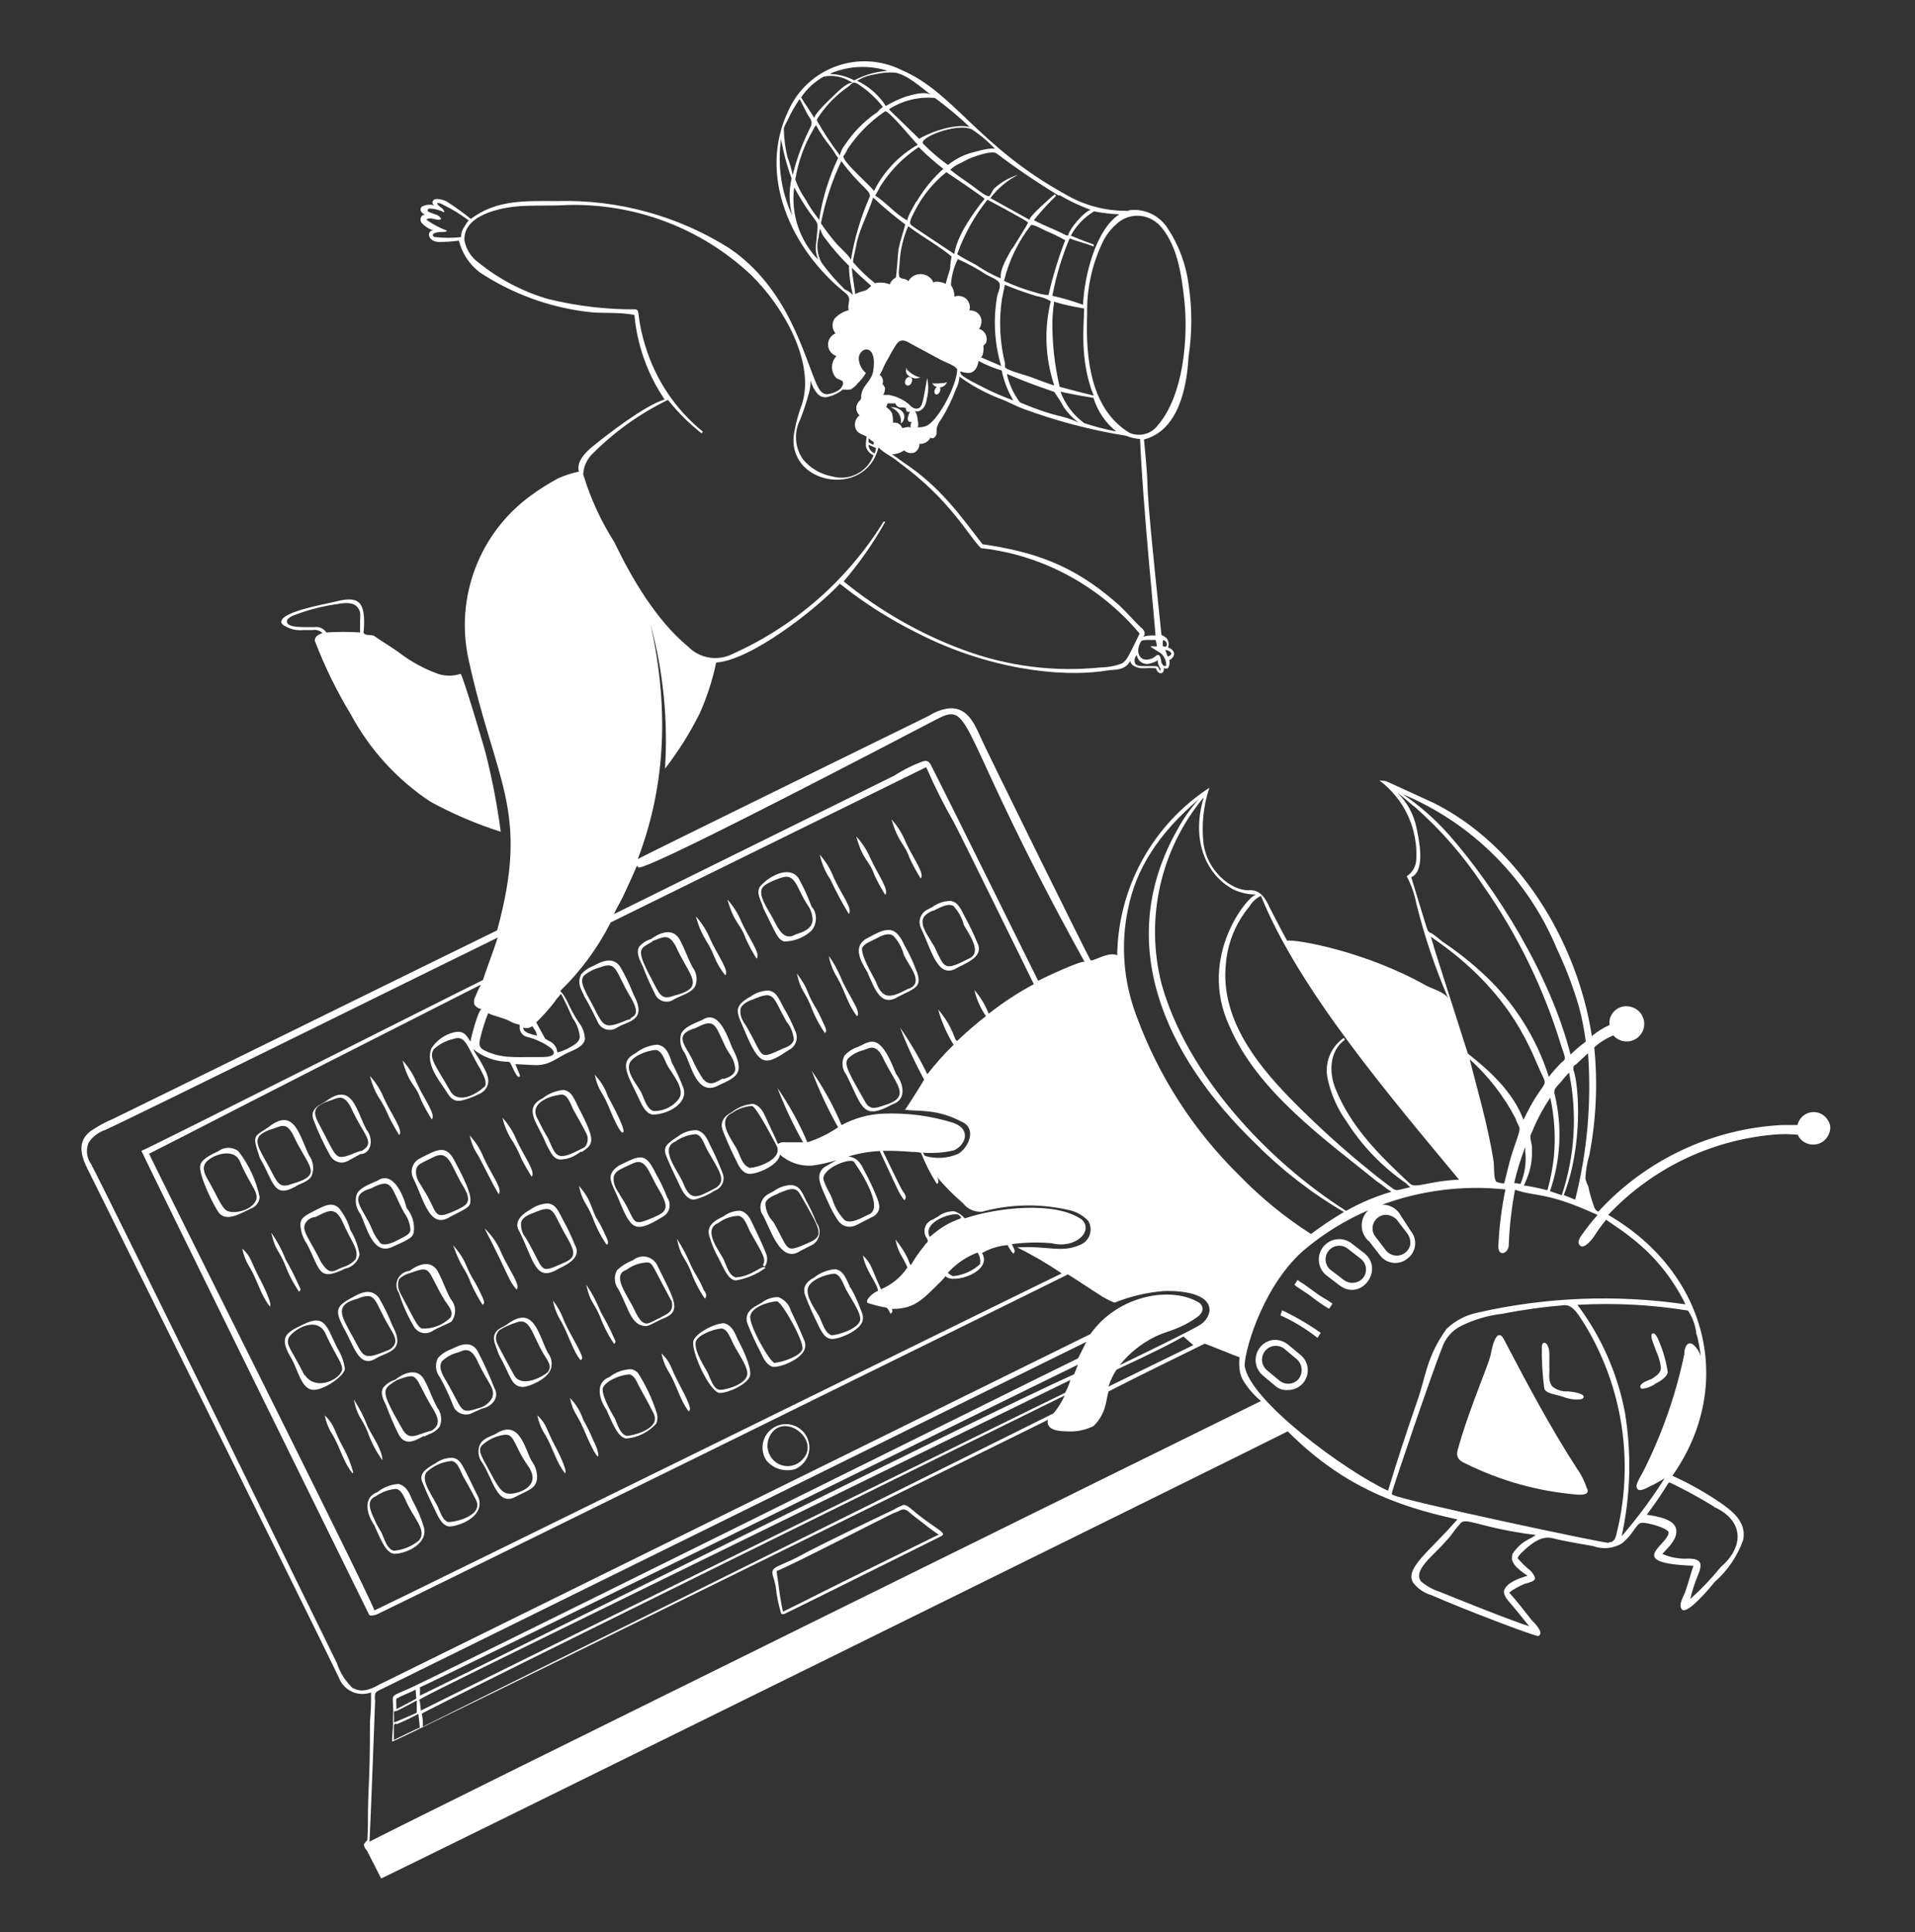 <svg width="112" height="113" viewBox="0 0 112 113" fill="none" xmlns="http://www.w3.org/2000/svg">
    <rect x="0" y="0" width="112" height="113" fill="#333333" stroke="none"/>
    <path d="M37.417 64.355C37.579 64.696 37.781 65.126 38.178 65.183C39.05 65.183 40.319 64.511 39.95 63.572C39.754 63.074 39.53 62.586 39.279 62.113C39.139 61.621 38.938 61.157 38.44 61.095C37.98 61.126 37.541 61.297 37.182 61.587C36.137 62.113 36.718 62.856 37.417 64.355ZM36.808 62.219C36.942 61.8 37.781 61.436 38.362 61.403C38.737 61.453 38.86 62.007 39.055 62.348C39.346 62.84 40.073 63.695 39.715 64.243C39.545 64.476 39.32 64.665 39.061 64.792C38.803 64.92 38.516 64.983 38.228 64.976C37.864 64.869 37.73 64.416 37.54 63.969C37.35 63.522 36.629 62.795 36.808 62.219ZM42.813 61.252C42.444 60.301 41.957 59.077 41.079 59.642C40.52 59.893 40.006 60.066 39.833 60.469C39.779 60.659 39.77 60.86 39.808 61.054C39.846 61.248 39.929 61.431 40.051 61.587C40.397 62.236 40.761 64.142 41.996 63.488C43.126 62.963 43.612 62.778 42.813 61.252ZM41.135 63.13C40.88 62.748 40.659 62.344 40.475 61.923C40.073 61.118 39.357 60.497 40.694 60.117C41.851 59.502 41.812 59.949 42.438 61.235C42.634 61.649 42.908 61.828 42.997 62.437C43.048 62.801 42.695 62.996 42.304 63.102C42.309 62.924 41.616 63.718 41.152 63.13H41.135ZM45.798 58.87C45.435 58.115 45.301 58.009 44.96 57.925C44.58 57.931 44.211 58.054 43.903 58.277C42.785 58.892 43.126 59.25 43.556 60.29C44.429 62.392 44.747 62.337 46.128 61.408C46.228 61.361 46.317 61.295 46.391 61.212C46.464 61.13 46.52 61.034 46.555 60.93C46.591 60.825 46.605 60.715 46.597 60.605C46.589 60.495 46.559 60.388 46.509 60.29C46.312 59.798 46.074 59.323 45.798 58.87ZM45.731 61.352C44.345 61.973 44.703 61.867 43.741 60.178C43.551 59.804 43.249 59.58 43.31 59.004C43.383 58.713 43.797 58.518 44.048 58.445C45.334 57.886 45.167 58.277 46 59.748C46.249 60.047 46.398 60.416 46.425 60.804C46.346 61.246 45.564 61.352 45.731 61.352ZM50.596 54.939C49.919 55.403 50.3 56.158 50.73 56.857C51.177 57.886 51.535 58.926 52.553 58.277C53.554 57.774 54.001 57.718 53.559 56.672C53.374 56.185 53.15 55.714 52.888 55.264C52.318 54.005 51.781 54.279 50.596 54.939ZM51.205 54.906C51.569 54.71 51.949 54.52 52.251 54.732C52.545 55.049 52.756 55.433 52.866 55.85C53.168 56.516 54.13 57.528 53.073 57.847C52.128 58.344 51.63 58.495 51.244 57.45C51.032 56.997 50.378 55.974 50.417 55.431C50.613 55.146 50.775 55.135 51.205 54.906ZM53.867 54.285C54.538 55.711 54.862 57.316 56.025 56.577C56.758 56.208 57.546 55.873 57.143 55.096C56.936 54.595 56.7 54.106 56.439 53.631C56.075 52.876 55.935 52.764 55.594 52.686C55.214 52.692 54.845 52.815 54.538 53.038L54.275 53.178C54.174 53.222 54.083 53.286 54.007 53.366C53.931 53.446 53.872 53.541 53.834 53.644C53.796 53.748 53.779 53.858 53.785 53.968C53.791 54.078 53.818 54.186 53.867 54.285ZM55.768 52.988C56.059 53.305 56.269 53.689 56.377 54.106C56.836 54.883 57.445 55.783 56.59 56.097C55.214 56.807 55.242 56.622 54.661 55.386C54.051 54.352 53.481 53.709 54.554 53.256C54.554 53.351 55.354 52.725 55.768 52.988ZM47.632 58.808C47.129 57.981 47.331 57.886 46.604 56.93C46.839 57.97 46.995 57.847 47.398 58.769C47.609 59.35 47.893 59.903 48.242 60.413C48.32 60.329 48.41 60.335 48.119 59.753C47.978 59.428 47.816 59.112 47.632 58.808ZM49.148 57.103C48.968 56.681 48.743 56.28 48.477 55.907C48.557 56.364 48.728 56.801 48.98 57.193C49.427 57.981 49.589 58.764 50.126 59.429C50.406 59.172 49.612 58.227 49.148 57.103ZM15.242 74.878C14.604 73.687 14.761 73.597 14.168 73.01C14.247 73.423 14.406 73.817 14.638 74.168C15.085 74.951 15.253 75.739 15.784 76.404C15.952 76.253 15.275 74.939 15.242 74.878ZM17.495 75.543C17.652 75.392 17.546 75.359 17.439 75.09C17.221 74.605 16.979 74.131 16.712 73.67C16.493 73.109 16.208 72.576 15.863 72.082C16.114 73.172 16.265 73.016 16.662 73.939C16.869 74.507 17.149 75.047 17.495 75.543ZM20.487 71.926C20.352 71.451 20.119 71.009 19.804 70.628C19.407 70.299 19.016 70.5 18.636 70.684C17.719 71.132 17.607 71.243 17.568 71.585C17.58 71.999 17.712 72.401 17.948 72.742C18.748 74.257 18.574 74.978 20.185 74.19C20.39 74.151 20.579 74.053 20.729 73.908C20.879 73.763 20.983 73.577 21.029 73.374C20.944 72.86 20.759 72.369 20.487 71.926ZM20.805 73.636C20.408 74.073 20.129 74.034 19.687 74.268C19.245 74.503 19.027 74.173 18.781 73.816C18.021 72.283 17.546 71.909 17.931 71.434C17.996 71.356 18.076 71.293 18.167 71.248C18.257 71.202 18.356 71.176 18.457 71.171C19.256 70.757 19.575 70.612 19.978 71.333C20.576 72.708 21.007 73.044 20.805 73.636ZM23.78 70.645C23.539 69.683 22.913 68.498 22.102 69.035C21.543 69.287 21.029 69.46 20.856 69.862C20.801 70.052 20.792 70.253 20.829 70.447C20.866 70.641 20.948 70.824 21.068 70.981C21.42 71.635 21.784 73.536 23.014 72.887C24.082 72.418 24.132 72.328 24.199 72.065C24.232 71.812 24.212 71.556 24.139 71.311C24.067 71.067 23.945 70.84 23.78 70.645ZM23.271 72.518C22.337 73.005 22.209 72.669 22.153 72.569C21.984 72.362 21.85 72.13 21.756 71.881C21.269 70.668 20.235 69.924 21.717 69.493C23.019 68.8 22.835 69.493 23.657 70.953C23.842 71.212 23.96 71.514 23.998 71.831C24.043 72.132 23.819 72.239 23.271 72.518ZM24.54 67.754C24.345 67.856 24.197 68.029 24.125 68.237C24.053 68.445 24.064 68.672 24.154 68.873C24.797 70.159 25.111 71.937 26.341 71.154C27.252 70.684 27.509 70.595 27.509 70.259C27.616 69.7 26.626 67.984 26.654 68.023C26.111 66.86 25.608 67.212 24.54 67.754ZM25.334 67.676C26.212 67.223 26.341 68.04 26.956 69.147C27.297 69.706 27.655 70.265 27.04 70.589C26.846 70.698 26.646 70.795 26.441 70.88C25.29 71.372 25.603 70.841 24.764 69.561C24.585 69.197 24.277 68.962 24.339 68.386C24.412 68.062 24.691 68.012 25.334 67.676ZM31.898 66.804C32.279 67.587 32.413 67.766 32.743 67.81C33.598 67.81 34.029 67.201 34.029 67.374C34.683 66.905 34.912 66.815 33.822 64.746C33.481 64.003 33.352 63.835 32.983 63.74C32.523 63.775 32.085 63.949 31.725 64.237C30.529 64.825 31.513 65.786 31.898 66.804ZM32.877 64.008C33.246 64.064 33.375 64.612 33.57 64.964C33.766 65.317 34.051 65.803 34.297 66.295C34.493 66.67 34.269 67.1 34.113 67.128C32.575 67.945 32.541 67.687 32.072 66.608C32.005 66.457 31.949 66.457 31.418 65.384C30.942 64.5 32.189 64.059 32.877 64.008ZM27.957 67.559C28.169 67.928 28.795 69.236 29.164 69.829C29.433 69.561 28.711 68.644 28.281 67.682C28.09 67.213 27.817 66.781 27.476 66.407C27.555 66.82 27.718 67.212 27.957 67.559ZM30.02 66.804C30.206 67.115 30.366 67.44 30.501 67.777C30.674 68.118 30.959 68.61 31.093 68.817C31.362 68.554 30.635 67.609 30.21 66.67C30.014 66.191 29.736 65.75 29.388 65.367C29.506 65.882 29.72 66.369 30.02 66.804ZM35.55 64.12C35.394 63.646 35.132 63.214 34.784 62.856C34.974 63.751 35.197 63.79 35.561 64.629C35.617 64.763 36.271 66.407 36.45 66.222C36.629 66.038 35.522 64.064 35.55 64.12ZM34.169 58.26C34.554 58.898 34.99 59.837 34.962 59.776C35.007 59.877 35.074 59.968 35.157 60.041C35.241 60.114 35.34 60.167 35.446 60.198C35.553 60.229 35.665 60.236 35.774 60.219C35.884 60.202 35.989 60.162 36.081 60.1C36.718 59.692 37.898 59.725 37.048 58.149C36.838 57.609 36.587 57.085 36.299 56.583C35.784 55.733 34.845 56.454 34.621 56.522C34.385 56.622 34.173 56.773 34.001 56.963C33.682 57.578 34.107 58.014 34.169 58.26ZM35.063 56.583C36.109 56.18 35.952 56.756 36.847 58.26C37.63 59.563 36.847 59.379 36.847 59.642C36.769 59.563 36.847 59.642 36.701 59.642C35.086 60.324 35.359 59.977 34.342 58.193C34.068 57.634 33.95 57.371 34.129 57.075C34.4 56.843 34.719 56.675 35.063 56.583ZM37.585 56.493C37.798 57.054 38.041 57.603 38.312 58.137C38.356 58.239 38.423 58.33 38.508 58.403C38.592 58.475 38.692 58.527 38.799 58.556C38.907 58.584 39.019 58.588 39.129 58.567C39.238 58.546 39.341 58.5 39.43 58.434C39.849 58.199 40.392 58.104 40.654 57.684C40.731 57.502 40.757 57.301 40.73 57.105C40.704 56.908 40.626 56.722 40.504 56.566C40.151 55.89 40.095 55.582 39.754 54.95C39.195 53.961 38.01 54.984 38.077 54.917C37.802 54.997 37.557 55.156 37.372 55.375C37.233 55.655 37.3 55.923 37.585 56.493ZM38.144 55.04C38.843 54.777 39.1 54.587 39.514 55.319C40.297 57.081 41.37 57.74 39.413 58.232C38.642 58.518 38.575 58.126 38.088 57.22C37.115 55.392 37.462 55.487 38.161 55.062L38.144 55.04ZM44.652 53.128C45.424 54.671 45.446 54.878 45.849 55.062C46.437 55.056 47.003 54.838 47.442 54.447C47.602 54.265 47.699 54.035 47.717 53.793C47.735 53.551 47.674 53.309 47.543 53.105C47.398 53.021 47.453 52.764 46.743 51.428C46.274 50.589 45.066 51.137 44.44 51.853C44.216 52.267 44.501 52.613 44.652 53.128ZM44.652 51.853C44.82 51.612 45.77 51.294 45.72 51.327C46.525 51.025 46.62 52.004 47.224 52.915C47.42 53.178 47.526 53.498 47.526 53.827C47.47 54.324 47.034 54.481 46.52 54.654C45.81 55.073 45.48 54.229 45.183 53.675C44.887 53.122 44.25 52.267 44.641 51.853H44.652ZM41.762 55.918C41.923 56.321 42.144 56.698 42.416 57.036C42.673 56.779 41.952 55.845 41.527 54.9C41.328 54.419 41.048 53.977 40.699 53.592C41.063 54.894 41.404 54.995 41.762 55.918ZM43.612 54.883C43.795 55.292 44.008 55.686 44.25 56.063C44.518 55.795 43.802 54.878 43.366 53.916C43.17 53.435 42.892 52.993 42.544 52.608C42.953 54.039 43.31 54.005 43.612 54.883ZM48.566 51.433C48.887 52.123 49.245 52.795 49.64 53.446C49.908 53.172 49.198 52.289 48.751 51.299C48.564 50.816 48.291 50.371 47.946 49.985C48.058 50.503 48.269 50.995 48.566 51.433ZM51.127 51.148C51.318 51.554 51.532 51.948 51.77 52.328C52.033 52.071 51.323 51.109 50.898 50.175C50.697 49.711 50.419 49.283 50.076 48.912C50.501 50.41 50.825 50.259 51.127 51.148ZM53.201 50.187C53.391 50.595 53.606 50.99 53.844 51.372C54.113 51.103 53.397 50.192 52.961 49.225C52.765 48.744 52.487 48.302 52.139 47.916C52.558 49.337 52.911 49.325 53.201 50.187ZM14.666 70.679C14.81 70.631 14.937 70.541 15.03 70.42C15.123 70.3 15.177 70.154 15.186 70.002C14.978 69.025 14.552 68.107 13.939 67.318C13.771 67.193 13.567 67.125 13.358 67.125C13.148 67.125 12.944 67.193 12.776 67.318C11.658 67.827 11.736 68.096 11.708 68.207C11.636 68.766 12.536 70.6 12.826 70.953C13.24 71.406 13.894 71.076 14.666 70.679ZM13.218 70.774C12.927 70.544 12.726 69.985 12.195 69.057C11.988 68.705 11.798 68.342 12.016 68.017C12.295 67.587 13.66 67.039 14.034 67.928C14.66 69.415 15.259 69.795 14.901 70.326C14.543 70.858 13.531 71.014 13.218 70.774ZM15.197 67.715C16.053 69.186 15.986 70.198 17.467 69.281C17.719 69.175 18.127 69.024 18.244 68.722C18.312 68.531 18.332 68.326 18.303 68.125C18.274 67.924 18.196 67.734 18.077 67.57C17.518 66.452 17.232 64.724 15.734 65.893C14.834 66.524 14.727 66.306 15.197 67.715ZM16.041 65.988L16.248 65.909C16.684 65.742 16.902 65.909 17.143 66.368C18.015 68.28 18.988 68.688 17.059 69.242C16.288 69.532 16.215 69.135 15.728 68.23C15.035 66.949 14.537 66.429 16.041 65.988ZM19.284 67.531C19.345 67.661 19.44 67.773 19.559 67.854C19.678 67.934 19.817 67.981 19.961 67.989C20.252 67.989 20.364 67.877 21.079 67.492C21.689 67.492 21.896 66.636 21.431 66.06C20.833 64.942 20.615 63.265 19.089 64.383C18.854 64.556 18.054 64.797 18.34 65.501C18.605 66.2 18.921 66.878 19.284 67.531ZM19.396 64.333L19.603 64.254C20.039 64.092 20.257 64.288 20.498 64.713C21.32 66.513 21.991 66.793 21.141 67.318H21.035C19.503 67.928 19.81 67.877 18.731 65.876C18.3 65.087 18.177 64.707 19.396 64.333ZM22.27 64.366C22.458 64.675 22.62 64.999 22.757 65.333C22.936 65.691 23.204 66.155 23.349 66.379C23.612 66.111 22.891 65.183 22.46 64.232C22.263 63.752 21.985 63.309 21.638 62.924C21.758 63.439 21.973 63.928 22.27 64.366ZM24.602 64.277C24.791 64.686 25.008 65.082 25.25 65.462C25.519 65.194 24.797 64.271 24.367 63.315C24.171 62.835 23.891 62.393 23.539 62.012C23.948 63.505 24.283 63.354 24.602 64.277ZM36.193 68.168C35.359 68.727 35.784 69.18 36.142 70.041C36.908 71.892 37.076 72.194 38.759 71.16C38.855 71.108 38.938 71.037 39.004 70.951C39.071 70.865 39.118 70.766 39.143 70.66C39.169 70.555 39.171 70.445 39.151 70.338C39.131 70.232 39.089 70.131 39.027 70.041C38.843 69.554 38.618 69.083 38.356 68.632C37.741 67.363 37.462 67.542 36.193 68.168ZM36.903 68.09C37.775 67.609 37.881 68.481 38.524 69.555C39.167 70.628 39.016 70.858 38.256 71.182C36.785 71.814 37.277 71.422 36.31 69.974C36.131 69.611 35.824 69.365 35.902 68.783C36.008 68.481 36.243 68.392 36.903 68.09ZM41.499 66.905C41.353 66.575 41.186 66.206 40.755 66.094C40.35 66.085 39.955 66.218 39.637 66.469C38.966 66.905 38.77 67.089 38.96 67.587C39.279 68.392 39.749 69.298 39.721 69.264C39.916 69.683 40.185 70.209 40.643 70.148C41.057 70.038 41.449 69.863 41.806 69.628C41.907 69.592 42 69.536 42.078 69.463C42.156 69.39 42.217 69.301 42.259 69.203C42.3 69.104 42.321 68.998 42.319 68.891C42.317 68.784 42.293 68.679 42.248 68.582C42.032 68.008 41.782 67.448 41.499 66.905ZM41.879 69.46C40.805 70.019 40.408 70.315 39.961 69.203C39.676 68.481 38.513 67.173 39.508 66.754C39.854 66.504 40.263 66.357 40.688 66.329C41.057 66.385 41.18 66.921 41.376 67.274C42.047 68.453 42.528 69.04 41.873 69.46H41.879ZM52.396 62.784C51.351 60.066 50.791 61.05 50.014 61.285C49.778 61.386 49.566 61.536 49.394 61.727C49.3 61.903 49.259 62.102 49.277 62.301C49.295 62.5 49.37 62.689 49.494 62.845C50.462 64.774 50.428 65.54 52.195 64.584C53 64.327 52.894 63.449 52.396 62.784ZM51.686 64.651L51.524 64.702C51.026 64.88 50.775 64.797 50.557 64.361C49.601 62.683 49.36 62.247 49.584 61.917C49.839 61.67 50.155 61.496 50.501 61.414L50.708 61.336C51.149 61.151 51.379 61.38 51.602 61.783C52.368 63.449 53.403 64.131 51.686 64.651ZM20.174 80.05C20.11 79.614 19.956 79.197 19.721 78.825C19.1 77.578 19.022 76.829 17.764 77.439C16.684 77.959 16.276 78.182 17.07 79.491C17.445 80.206 17.629 81.14 18.222 81.269C18.815 81.397 20.129 80.497 20.174 80.05ZM17.803 80.419C17.031 78.892 16.774 78.741 16.852 78.322C16.93 77.903 18.451 76.868 19.011 77.936C19.57 79.172 19.978 79.647 20.011 80.016C20.067 80.575 18.507 81.448 17.82 80.402L17.803 80.419ZM20.067 77.595C20.682 78.63 20.967 80.061 21.98 79.446C22.617 79.038 23.791 79.066 22.936 77.489C22.723 76.951 22.471 76.43 22.181 75.929C21.622 75.129 20.738 75.84 20.503 75.929C19.687 76.388 19.57 76.617 20.067 77.595ZM20.984 75.918C22.035 75.515 21.884 76.114 22.768 77.595C23.031 78.037 23.215 78.339 23.07 78.635C22.979 78.802 22.827 78.927 22.645 78.982C21.18 79.597 21.275 79.329 20.649 78.205C19.939 76.924 19.508 76.309 20.984 75.929V75.918ZM25.608 74.358C25.049 73.368 23.864 74.391 23.959 74.324C23.814 74.334 23.674 74.382 23.554 74.463C23.433 74.543 23.336 74.655 23.272 74.785C23.208 74.915 23.179 75.06 23.189 75.205C23.199 75.35 23.246 75.49 23.327 75.61C23.537 76.275 23.82 76.915 24.171 77.517C24.218 77.617 24.285 77.706 24.369 77.778C24.452 77.85 24.55 77.903 24.657 77.934C24.762 77.965 24.874 77.972 24.983 77.956C25.092 77.94 25.197 77.901 25.29 77.841C25.547 77.668 26.369 77.344 26.408 77.282C26.549 77.094 26.622 76.865 26.616 76.63C26.61 76.396 26.525 76.17 26.374 75.99C26.084 75.51 25.96 75.012 25.608 74.358ZM26.352 77.047C26.132 77.266 25.87 77.436 25.581 77.548C25.293 77.659 24.984 77.71 24.674 77.696C24.389 77.578 24.21 77.103 23.584 75.951C23.344 75.504 23.221 75.297 23.31 74.906C23.31 74.71 23.869 74.459 23.959 74.459C25.301 73.972 24.909 74.212 26 76.035C26.24 76.404 26.542 76.689 26.352 77.047ZM32.659 74.201C33.369 73.866 34.012 73.469 33.609 72.77C33.411 72.272 33.179 71.788 32.916 71.322C32.553 70.573 32.419 70.461 32.077 70.377C31.697 70.385 31.328 70.51 31.021 70.735C29.902 71.338 30.327 71.926 30.366 71.993C31.239 73.743 31.311 75.018 32.659 74.201ZM30.752 72.395C30.648 72.269 30.57 72.124 30.523 71.967C30.476 71.811 30.461 71.646 30.478 71.484C30.562 71.182 30.903 71.042 31.216 70.925C32.463 70.399 32.256 70.791 33.112 72.278C33.772 73.396 33.615 73.581 32.843 73.91C31.457 74.526 31.87 74.274 30.752 72.395ZM27.548 75.062C27.742 75.495 27.968 75.911 28.225 76.309C28.32 76.22 28.404 76.225 28.113 75.644C27.97 75.325 27.803 75.016 27.616 74.721C27.174 73.944 27.302 73.754 26.497 72.815C27.012 74.268 27.202 74.106 27.548 75.062ZM28.337 71.836C29.841 74.727 29.707 74.839 30.215 75.42C30.473 75.163 29.751 74.229 29.326 73.284C29.108 72.734 28.77 72.239 28.337 71.836ZM33.861 69.354C34.062 70.293 34.269 70.287 34.644 71.154C34.85 71.736 35.132 72.289 35.483 72.798C35.566 72.72 35.656 72.72 35.365 72.144C35.227 71.823 35.062 71.514 34.873 71.221C34.538 70.544 34.538 70.108 33.861 69.354ZM41.504 72.334C41.621 72.76 41.792 73.17 42.013 73.553C42.371 74.252 42.572 74.816 43.02 74.883C43.655 74.78 44.257 74.527 44.775 74.145C44.557 73.927 44.032 74.643 43.031 74.704C42.662 74.598 42.528 74.145 42.343 73.698C42.158 73.251 41.012 71.926 42.013 71.523C42.351 71.263 42.762 71.117 43.187 71.104C43.556 71.16 43.679 71.663 43.881 72.049C44.636 73.391 44.826 73.625 44.613 74L44.73 74.073C44.807 73.958 44.853 73.827 44.864 73.69C44.876 73.553 44.853 73.415 44.798 73.29C44.518 72.585 44.009 71.562 44.037 71.612C43.886 71.283 43.724 70.914 43.294 70.807C42.942 70.803 42.599 70.917 42.321 71.132C41.722 71.406 41.281 71.736 41.504 72.334ZM46.816 73.15L47.554 72.775C47.653 72.706 47.736 72.618 47.8 72.515C47.863 72.413 47.905 72.299 47.923 72.18C47.942 72.061 47.936 71.939 47.906 71.823C47.876 71.706 47.823 71.596 47.75 71.501C47.578 71.053 47.374 70.617 47.14 70.198C46.861 69.588 46.727 69.365 46.307 69.303C45.926 69.308 45.556 69.433 45.251 69.661L44.982 69.806C44.78 69.902 44.621 70.07 44.538 70.278C44.455 70.485 44.454 70.716 44.535 70.925C45.01 71.624 45.575 74 46.816 73.15ZM45.508 69.795C46.19 69.51 46.531 69.382 46.788 69.834C48.074 72.071 48.236 72.278 47.191 72.725C45.871 73.284 46.184 73.139 45.239 71.473C44.941 71.177 44.77 70.775 44.764 70.354C44.853 70.081 45.183 69.941 45.508 69.806V69.795ZM20.067 84.64C19.508 83.651 19.631 83.405 18.994 82.767C19.071 83.18 19.231 83.574 19.463 83.925C19.927 84.73 20.073 85.484 20.615 86.161L20.66 86.111C20.522 85.599 20.323 85.105 20.067 84.64ZM22.365 85.395C22.365 84.797 21.761 83.964 21.504 83.433C21.294 82.872 21.02 82.337 20.688 81.839C20.939 82.957 21.085 82.773 21.487 83.701C21.693 84.307 21.989 84.878 22.365 85.395ZM25.72 83.421C25.796 83.238 25.821 83.037 25.793 82.841C25.766 82.644 25.686 82.459 25.564 82.303C25.183 81.576 25.172 81.353 24.809 80.682C24.25 79.692 23.036 80.743 23.131 80.682C22.857 80.76 22.612 80.917 22.427 81.135C22.203 81.476 22.427 81.856 22.583 82.191C22.794 82.763 23.035 83.323 23.305 83.869C23.73 84.724 24.518 84.092 24.848 83.947C24.725 84.076 24.686 84.064 25.099 83.869C25.348 83.788 25.565 83.632 25.72 83.421ZM25.547 83.365C25.469 83.505 25.347 83.615 25.2 83.678C24.428 83.852 23.936 84.338 23.523 83.555C22.203 81.246 22.332 81.269 23.215 80.71C24.557 80.206 24.177 80.475 25.256 82.281C25.804 83.131 25.541 83.259 25.558 83.365H25.547ZM26.536 82.286C26.586 82.383 26.655 82.469 26.739 82.539C26.823 82.608 26.92 82.66 27.025 82.691C27.129 82.722 27.239 82.731 27.347 82.718C27.456 82.705 27.56 82.671 27.655 82.616L28.169 82.387C28.784 82.258 29.248 81.727 28.901 81.146C28.624 80.434 28.308 79.738 27.957 79.06C27.481 78.165 26.536 78.881 26.24 78.965C26.003 79.067 25.791 79.22 25.619 79.412C25.525 79.588 25.485 79.788 25.503 79.987C25.52 80.185 25.596 80.374 25.72 80.531C26.035 81.095 26.308 81.682 26.536 82.286ZM25.849 79.608C26.105 79.359 26.424 79.183 26.771 79.099L26.978 79.021C27.414 78.837 27.643 79.077 27.867 79.474C28.566 81.011 28.985 81.151 28.784 81.749C28.64 82.011 28.405 82.21 28.124 82.309C26.822 82.728 27.163 82.588 26.078 80.732C25.535 79.876 25.849 79.664 25.849 79.608ZM32.033 79.105C31.474 77.987 31.216 76.309 29.69 77.427C29.41 77.634 29.131 77.679 28.985 77.931C28.75 78.305 28.985 78.618 29.164 79.2C29.897 80.497 29.88 81.079 30.573 81.112C30.909 81.112 32.184 80.62 32.251 79.904C32.273 79.763 32.265 79.619 32.228 79.481C32.19 79.343 32.124 79.215 32.033 79.105ZM32.089 80.173C31.999 80.38 30.495 81.291 30.048 80.385C30.02 80.329 29.164 78.797 29.041 78.479C29.001 78.359 28.995 78.23 29.024 78.108C29.054 77.985 29.118 77.873 29.209 77.785C29.522 77.598 29.856 77.447 30.204 77.338C31.004 77.042 31.065 77.936 31.781 79.161C32.094 79.664 32.251 79.876 32.089 80.162V80.173ZM38.412 73.939C38.344 73.822 38.251 73.721 38.14 73.644C38.029 73.568 37.902 73.516 37.768 73.494C37.635 73.471 37.498 73.478 37.368 73.515C37.238 73.551 37.117 73.615 37.014 73.704C36.664 73.835 36.345 74.037 36.075 74.296C35.983 74.473 35.943 74.673 35.962 74.871C35.981 75.07 36.057 75.258 36.181 75.415C36.785 76.572 36.914 77.495 37.73 77.55C37.937 77.55 37.993 77.495 38.681 77.153C39.95 76.701 39.458 76.08 38.412 73.939ZM38.608 77.07C37.931 77.332 37.685 77.847 37.104 76.6C36.701 75.745 35.734 74.57 36.634 74.263C36.992 73.995 37.423 73.843 37.87 73.827C38.194 73.871 38.138 74 39.285 76.108C39.441 76.812 38.871 76.868 38.608 77.07ZM33.967 79.547C34.023 79.491 34.057 79.463 34.051 79.401C34.012 79.055 33.184 77.78 32.933 77.103C32.79 76.726 32.59 76.374 32.34 76.058C32.423 76.503 32.593 76.929 32.838 77.31C33.212 77.987 33.581 79.161 33.967 79.547ZM35.919 78.596C36.07 78.445 35.969 78.406 35.863 78.138C35.644 77.653 35.4 77.181 35.13 76.723C34.911 76.161 34.628 75.626 34.286 75.129C34.526 76.197 34.705 76.108 35.08 76.963C35.292 77.54 35.574 78.088 35.919 78.596ZM41.225 75.946C41.404 75.772 41.225 75.521 41.163 75.454C40.873 74.749 40.694 74.598 40.431 74.05C40.201 73.488 39.919 72.949 39.587 72.44C39.833 73.558 39.983 73.379 40.386 74.302C40.592 74.884 40.874 75.437 41.225 75.946ZM43.176 78.389C43.008 78.082 42.891 77.522 42.343 77.383C41.784 77.383 40.666 77.981 40.554 78.423C40.397 78.982 41.476 81.38 42.08 81.464C42.639 81.464 43.808 80.905 43.875 80.408C43.942 79.91 43.405 78.808 43.176 78.389ZM42.024 81.269C41.756 81.179 41.627 80.838 41.392 80.285C41.325 80.128 40.543 78.976 40.699 78.451C40.811 78.076 41.706 77.724 42.214 77.69C42.494 77.735 42.634 78.059 42.774 78.344C43.031 78.987 43.78 79.899 43.702 80.396C43.612 80.995 42.298 81.341 42.024 81.269ZM47.017 78.339C46.738 77.634 46.235 76.611 46.257 76.661C46.207 76.477 46.113 76.308 45.984 76.168C45.854 76.028 45.693 75.921 45.513 75.856C45.163 75.854 44.822 75.97 44.546 76.186C44.272 76.354 43.842 76.522 43.713 76.874C43.647 77.043 43.647 77.23 43.713 77.4C43.943 77.982 44.204 78.551 44.496 79.105C44.652 79.451 44.853 79.876 45.251 79.938C45.765 79.938 46.883 79.457 47.062 78.898C47.092 78.806 47.104 78.71 47.096 78.614C47.089 78.518 47.062 78.424 47.017 78.339ZM45.29 79.703C45.005 79.625 43.797 77.5 43.881 76.969C43.965 76.438 44.91 76.136 45.441 76.102C45.743 76.147 47.045 78.479 46.928 78.898C46.81 79.317 45.77 79.664 45.29 79.703ZM49.701 75.23C49.366 74.486 49.237 74.313 48.868 74.224C48.408 74.254 47.969 74.426 47.61 74.716C47.112 74.967 46.928 75.325 47.096 75.772C47.317 76.354 47.569 76.923 47.85 77.478C48.091 78.009 48.298 78.261 48.594 78.3C49.008 78.356 50.328 77.819 50.45 77.237C50.49 77.069 50.472 76.892 50.4 76.734C49.763 75.057 49.584 75.23 49.701 75.23ZM48.645 78.087C48.287 77.987 48.152 77.528 47.957 77.081C47.817 76.751 47.079 75.862 47.258 75.303C47.398 74.872 48.242 74.52 48.801 74.486C49.164 74.542 49.293 75.046 49.489 75.431C49.942 76.22 50.344 76.796 50.311 77.181C50.244 77.69 49.069 78.065 48.645 78.087ZM50.462 73.413C50.669 74.403 51.256 74.945 51.356 75.487C51.049 75.599 50.562 76.046 50.747 76.203C51.041 76.296 51.339 76.375 51.641 76.438C51.876 76.471 51.893 76.438 52.089 76.84C52.217 76.712 52.223 76.678 52.15 76.55C53.392 76.55 53.872 76.097 54.828 75.135C54.999 74.981 55.156 74.812 55.298 74.632C55.729 75.129 58.094 74.369 57.434 73.279C57.894 73.017 58.405 72.859 58.932 72.815C59.017 72.999 59.13 73.169 59.268 73.318C59.397 73.189 59.357 73.117 59.178 72.759C59.955 72.653 60.741 72.636 61.521 72.708C62.869 73.049 63.981 72.021 63.277 71.327C61.7 70.209 58.245 70.634 56.422 71.255C56.259 71.056 56.041 70.91 55.796 70.835C55.445 70.831 55.103 70.947 54.828 71.165L54.549 71.322C54.453 71.355 54.364 71.408 54.29 71.478C54.217 71.548 54.158 71.633 54.12 71.727C54.082 71.822 54.065 71.923 54.069 72.025C54.074 72.127 54.1 72.226 54.146 72.317C54.392 72.697 54.197 72.591 54.046 72.876C52.693 74.503 53.816 74.268 52.368 72.479C52.553 73.351 52.776 73.424 53.073 74.123C52.692 74.69 52.153 75.133 51.524 75.398C50.914 74.073 51.01 73.961 50.462 73.413ZM57.171 73.245C57.24 73.344 57.288 73.456 57.313 73.574C57.338 73.692 57.339 73.814 57.317 73.933C56.877 74.332 56.32 74.577 55.729 74.632C55.623 74.58 55.523 74.517 55.432 74.442C55.912 73.906 56.514 73.495 57.188 73.245H57.171ZM56.053 71.042C56.551 71.417 55.846 71.042 54.376 72.339C53.906 71.434 55.773 70.869 56.064 71.042H56.053ZM24.143 87.788C24.02 87.559 23.875 86.927 23.31 86.782C22.85 86.812 22.411 86.984 22.052 87.274C21.253 87.553 21.404 88.504 21.89 89.192C22.326 90.198 22.6 90.808 23.047 90.869C23.797 90.869 25.088 90.237 24.781 89.281C24.624 88.761 24.41 88.261 24.143 87.788ZM23.025 90.69C22.662 90.589 22.522 90.131 22.337 89.684C22.298 89.594 21.985 89.085 22.019 89.124C21.717 88.459 21.32 87.766 21.991 87.497C22.336 87.252 22.742 87.105 23.165 87.073C23.444 87.117 23.584 87.442 23.724 87.727C24.138 88.75 24.993 89.46 24.518 90.075C24.102 90.425 23.589 90.639 23.047 90.69H23.025ZM27.996 87.604C26.995 85.585 26.978 85.367 26.486 85.255C26.116 85.245 25.753 85.361 25.457 85.585C24.937 85.876 24.456 86.183 24.714 86.703C25.032 87.509 25.502 88.42 25.474 88.381C25.664 88.789 25.938 89.337 26.397 89.264C27.096 89.169 28.32 88.61 27.996 87.604ZM26.184 89.001C25.972 88.923 25.843 88.688 25.681 88.291C25.385 87.542 24.563 86.647 24.943 86.094C25.348 85.718 25.868 85.487 26.419 85.44C26.794 85.496 26.917 86.044 27.112 86.385C27.308 86.726 27.599 87.24 27.845 87.727C28.314 88.7 26.374 89.074 26.184 89.001ZM29.036 83.829C28.801 83.981 28.354 84.042 28.096 84.422C28.006 84.599 27.968 84.799 27.987 84.997C28.005 85.195 28.08 85.383 28.203 85.54C28.834 86.497 29.069 88.09 30.126 87.548C30.948 87.117 31.502 87.028 31.401 86.195C31.373 85.944 31.28 85.705 31.133 85.501C30.752 84.981 30.467 82.924 29.036 83.829ZM30.109 87.324C29.489 87.453 29.27 87.218 28.784 86.312C28.225 85.255 27.906 84.864 28.169 84.545C28.552 84.177 29.049 83.95 29.578 83.902C30.104 83.902 30.093 84.618 30.87 85.708C31.77 86.977 30.193 87.313 30.109 87.324ZM37.311 80.29C37.206 80.179 37.069 80.103 36.919 80.072C36.453 80.083 36.004 80.246 35.639 80.536C34.84 80.816 34.985 81.766 35.471 82.448C35.907 83.455 36.181 84.064 36.634 84.126C37.304 84.067 37.927 83.757 38.379 83.259C38.426 83.146 38.451 83.024 38.451 82.901C38.451 82.778 38.426 82.657 38.379 82.543C38.119 81.75 37.76 80.993 37.311 80.29ZM36.657 83.975C36.288 83.874 36.154 83.416 35.969 82.968C35.93 82.879 35.203 81.755 35.248 81.196C35.387 80.777 36.221 80.419 36.797 80.374C37.076 80.419 37.216 80.743 37.356 81.028C37.495 81.313 37.781 81.772 38.228 82.661C38.298 82.797 38.32 82.953 38.289 83.103C38.144 83.628 37.121 83.941 36.657 83.975ZM32.502 84.64C31.87 83.449 32.022 83.36 31.429 82.767C31.505 83.181 31.665 83.575 31.898 83.925C32.368 84.73 32.508 85.484 33.05 86.161C33.224 86.01 32.536 84.696 32.502 84.64ZM34.705 84.243C34.529 83.824 34.329 83.416 34.107 83.019C33.949 82.544 33.685 82.112 33.335 81.755C33.526 82.65 33.755 82.689 34.113 83.528C35.259 86.234 35.097 84.942 34.705 84.243ZM39.76 81.017C39.128 79.826 39.279 79.737 38.686 79.144C38.768 79.556 38.927 79.949 39.156 80.301C39.614 81.106 39.771 81.867 40.274 82.538C40.397 82.46 40.475 82.359 39.76 81.017ZM46.503 85.915C46.762 85.805 46.981 85.617 47.13 85.378C47.279 85.139 47.35 84.86 47.335 84.579C47.319 84.297 47.217 84.028 47.043 83.807C46.869 83.585 46.63 83.423 46.361 83.342C46.091 83.261 45.803 83.266 45.535 83.354C45.268 83.443 45.035 83.612 44.867 83.838C44.699 84.065 44.605 84.337 44.598 84.619C44.59 84.9 44.67 85.177 44.826 85.412C45.025 85.651 45.29 85.826 45.589 85.916C45.887 86.005 46.205 86.005 46.503 85.915ZM46.743 85.524C46.612 85.617 46.464 85.682 46.306 85.715C46.149 85.748 45.987 85.749 45.829 85.716C45.672 85.684 45.523 85.619 45.391 85.526C45.26 85.433 45.149 85.314 45.066 85.177C44.94 84.972 44.878 84.734 44.887 84.493C44.896 84.252 44.976 84.019 45.116 83.824C46.039 82.555 48.203 84.433 46.743 85.524ZM53.296 88.247C53.201 88.152 52.967 87.984 52.832 88.012C52.638 88.086 52.451 88.177 52.273 88.286C48.248 90.198 47.012 90.869 47.135 90.802C45.759 91.573 45.239 91.562 45.172 91.92C45.172 92.2 45.234 92.116 45.368 92.798C45.425 93.341 45.535 93.876 45.698 94.397H45.849C45.955 94.364 54.879 89.924 54.94 89.891C55.002 89.857 55.125 89.818 55.153 89.74C55.209 89.555 54.431 89.219 53.296 88.247ZM45.793 94.252C45.675 93.732 45.597 93.201 45.53 92.664C45.53 92.597 45.401 91.881 45.429 91.875C46.335 91.518 51.228 88.99 52.195 88.521C52.347 88.465 52.497 88.402 52.642 88.331C52.955 88.163 53.123 88.403 53.358 88.588C54.253 89.292 54.56 89.527 54.901 89.745C45.72 94.257 48.315 93.016 45.793 94.252ZM53.537 22.129C53.666 22.129 53.593 22.129 53.833 22.079C53.524 22.004 53.245 21.836 53.034 21.598V21.481L52.995 21.615C52.916 21.9 53.263 22.107 53.537 22.129ZM54.795 22.633C54.738 22.671 54.695 22.726 54.671 22.79C54.647 22.854 54.643 22.924 54.661 22.99C54.778 23.214 55.069 22.94 54.979 22.655C55.041 22.651 55.101 22.635 55.156 22.607C55.211 22.579 55.259 22.54 55.298 22.493L55.393 22.342L55.225 22.398C55.13 22.398 54.566 22.465 54.515 22.398L54.577 22.498C54.65 22.588 54.722 22.599 54.795 22.633Z" fill="white"/>
    <path d="M53.117 22.549C53.291 22.549 53.453 22.157 53.263 22.068C52.961 21.928 52.765 22.549 53.117 22.549ZM52.586 24.209C52.679 24.38 52.714 24.576 52.687 24.768C52.739 24.732 52.783 24.686 52.817 24.632C52.851 24.579 52.874 24.519 52.884 24.456C52.895 24.394 52.892 24.33 52.878 24.268C52.863 24.207 52.836 24.149 52.799 24.097C52.711 23.998 52.6 23.921 52.477 23.873C52.354 23.824 52.221 23.805 52.089 23.818C52.292 23.892 52.466 24.029 52.586 24.209ZM16.668 36.611C16.99 36.804 17.367 36.887 17.741 36.846H18.3C18.401 36.829 18.503 36.836 18.601 36.866C18.698 36.896 18.786 36.948 18.86 37.019C18.647 37.114 18.412 37.187 18.412 37.472C18.985 38.973 19.693 40.42 20.526 41.794C21.63 43.843 23.222 45.589 25.161 46.877C26.476 47.597 27.858 48.188 29.287 48.643C29.092 47.172 28.816 45.712 28.46 44.271C28.381 43.88 27.04 39.407 26.939 39.407C26.509 39.549 26.044 39.549 25.614 39.407C24.78 39.105 24 38.675 23.299 38.132C22.835 37.807 22.36 37.522 21.884 37.192C21.728 37.086 21.169 37.231 21.275 36.879C21.404 35.107 20.951 34.827 19.536 35.202C18.893 35.358 16.276 35.806 16.461 36.432C16.51 36.511 16.582 36.573 16.668 36.611ZM19.838 35.302C20.224 35.258 20.694 35.196 20.956 35.571C21.13 35.839 21.057 36.074 21.057 36.376V36.985C20.4 36.943 19.74 36.943 19.083 36.985C19.009 36.869 18.902 36.777 18.776 36.722C18.649 36.667 18.509 36.652 18.373 36.678C17.467 36.678 16.925 36.678 16.802 36.432C16.679 36.186 17.087 36.018 17.272 35.951C18.099 35.64 18.961 35.426 19.838 35.314V35.302ZM76.042 79.222L75.309 78.613C75.072 78.434 74.779 78.344 74.482 78.356C74.255 78.382 74.041 78.474 73.865 78.62C73.689 78.766 73.559 78.959 73.49 79.177C73.421 79.395 73.417 79.629 73.478 79.849C73.539 80.069 73.663 80.267 73.833 80.419L74.56 81.028C74.663 81.124 74.785 81.197 74.918 81.242C75.051 81.287 75.192 81.304 75.332 81.291C75.572 81.29 75.807 81.215 76.002 81.075C76.198 80.934 76.345 80.737 76.423 80.509C76.501 80.282 76.507 80.036 76.438 79.805C76.37 79.574 76.231 79.371 76.042 79.222ZM75.958 80.637C75.823 80.798 75.631 80.899 75.422 80.92C75.213 80.941 75.004 80.879 74.84 80.749L74.107 80.139C73.941 80.004 73.836 79.809 73.814 79.596C73.791 79.383 73.855 79.17 73.99 79.004C74.125 78.838 74.32 78.732 74.533 78.71C74.746 78.688 74.959 78.752 75.125 78.887L75.852 79.496C76.009 79.639 76.106 79.835 76.125 80.047C76.144 80.258 76.082 80.469 75.953 80.637H75.958ZM79.028 72.697C78.779 72.514 78.469 72.435 78.163 72.477C77.857 72.518 77.579 72.676 77.388 72.918C77.197 73.16 77.107 73.467 77.137 73.775C77.168 74.082 77.316 74.365 77.552 74.565L78.346 75.174C79.609 76.114 80.951 74.274 79.822 73.312L79.028 72.697ZM79.732 74.721C79.594 74.889 79.394 74.996 79.178 75.018C78.961 75.04 78.744 74.975 78.575 74.839L77.775 74.229C77.628 74.089 77.54 73.898 77.528 73.696C77.517 73.493 77.583 73.293 77.713 73.138C77.843 72.982 78.028 72.881 78.23 72.857C78.431 72.832 78.635 72.885 78.799 73.005L79.592 73.62C79.754 73.749 79.859 73.937 79.885 74.142C79.911 74.348 79.856 74.555 79.732 74.721Z" fill="white"/>
    <path d="M106.906 65.512C106.808 65.345 106.661 65.211 106.486 65.128C106.31 65.045 106.114 65.017 105.922 65.047C105.73 65.077 105.552 65.164 105.41 65.297C105.269 65.43 105.17 65.603 105.128 65.792H104.245C100.13 65.999 96.263 67.819 93.481 70.858C93.432 70.839 93.386 70.811 93.348 70.774C93.31 70.738 93.279 70.694 93.258 70.645C93.102 70.226 92.977 69.796 92.883 69.359C92.808 69.216 92.754 69.064 92.721 68.906C92.748 68.435 92.828 67.968 92.961 67.514C93.356 65.451 93.45 63.342 93.241 61.252C93.57 60.955 93.948 60.718 94.359 60.553C94.466 60.676 94.6 60.771 94.75 60.832C94.901 60.893 95.064 60.917 95.226 60.903C95.388 60.889 95.544 60.837 95.681 60.751C95.819 60.664 95.934 60.547 96.018 60.408C96.102 60.268 96.151 60.111 96.162 59.949C96.174 59.787 96.146 59.625 96.082 59.475C96.019 59.326 95.921 59.194 95.796 59.089C95.671 58.985 95.524 58.912 95.366 58.876C95.232 58.841 95.094 58.835 94.958 58.856C94.822 58.878 94.692 58.928 94.576 59.003C94.461 59.077 94.362 59.175 94.286 59.29C94.21 59.405 94.159 59.534 94.135 59.669C94.13 59.761 94.13 59.852 94.135 59.944C93.762 60.111 93.414 60.329 93.101 60.592C92.234 55.001 88.79 49.409 83.825 46.944L81.074 45.686C80.943 45.662 80.81 45.647 80.677 45.641C81.394 46.178 81.967 46.884 82.343 47.697C82.718 48.511 82.886 49.404 82.83 50.298C82.818 50.489 82.761 50.674 82.664 50.838C82.567 51.002 82.432 51.141 82.271 51.243C82.537 51.739 82.726 52.273 82.83 52.826C83.303 54.738 83.933 56.608 84.714 58.417C84.558 58.042 83.724 57.808 83.394 57.629C79.844 55.627 75.807 54.922 75.276 55.012C74.957 54.453 74.236 53.021 74.258 53.077C74.001 52.485 73.66 51.998 73.011 52.065C71.994 52.065 70.63 50.947 70.395 49.376C70.262 48.263 70.376 47.135 70.73 46.071C69.097 47.136 67.75 48.587 66.81 50.295C65.87 52.004 65.365 53.917 65.34 55.867C64.854 55.621 63.942 56.231 63.786 56.164C63.73 56.13 57.496 43.516 57.272 42.94C56.942 42.23 56.489 41.263 55.376 41.442C55.01 41.51 54.661 41.648 54.348 41.85C54.348 41.85 38.53 49.599 37.3 50.237C38.798 46.323 39.234 41.816 38.043 36.499C38.791 39.251 39.078 42.108 38.893 44.953C39.67 43.947 40.348 42.869 40.917 41.733C41.347 40.775 41.671 39.774 41.885 38.747C43.892 38.613 47.633 35.716 49.12 34.139C50.523 35.258 52.041 36.223 53.649 37.019C57.602 39.054 61.924 39.669 64.719 39.216C65.184 39.138 65.771 39.25 66.101 38.657C66.125 38.767 66.191 38.863 66.285 38.926C66.732 39.188 66.928 39.021 67.61 39.082C67.767 39.58 68.169 39.334 68.046 39.082C68.175 39.082 68.242 39.149 68.337 39.032C68.403 38.9 68.421 38.75 68.387 38.607C68.734 38.439 68.801 38.048 68.315 37.863C68.35 37.77 68.358 37.668 68.341 37.57C68.323 37.472 68.279 37.38 68.214 37.304C68.127 37.234 68.031 37.176 67.929 37.131C66.699 25.512 67.37 30.365 66.906 25.702C68.913 25.182 69.416 22.672 69.511 20.877C69.73 19.463 69.73 18.024 69.511 16.611C69.358 15.446 68.941 14.331 68.292 13.351C68.062 12.989 67.736 12.698 67.35 12.511C66.964 12.323 66.533 12.246 66.106 12.289C66.011 12.289 66.011 12.345 65.927 12.328C64.654 12.344 63.4 12.01 62.304 11.361C57.16 8.52 55.835 5.428 52.721 4.092C52.137 3.802 51.501 3.633 50.851 3.594C50.201 3.555 49.55 3.646 48.936 3.863C48.322 4.08 47.757 4.418 47.276 4.856C46.795 5.295 46.406 5.826 46.134 6.418C44.261 10.248 46.296 14.598 49.399 17.097C49.891 17.483 49.533 17.656 49.634 18.143C49.316 18.222 49.029 18.393 48.807 18.635C48.722 18.765 48.682 18.92 48.693 19.076C48.704 19.231 48.766 19.379 48.868 19.496C48.734 19.551 48.619 19.645 48.541 19.768C48.462 19.89 48.424 20.033 48.43 20.178C48.436 20.323 48.487 20.463 48.575 20.578C48.664 20.693 48.785 20.778 48.924 20.821C48.763 20.986 48.669 21.205 48.66 21.435C48.651 21.665 48.727 21.89 48.874 22.068C48.958 22.185 49.176 22.185 49.276 22.303C49.377 22.42 49.226 22.7 49.069 22.806C48.863 22.942 48.627 23.028 48.382 23.058C48.052 23.058 47.906 22.772 47.772 22.498C47.012 20.787 46.095 16.834 42.634 14.503C39.624 12.612 36.122 11.657 32.569 11.758C30.747 11.758 29.058 11.657 27.537 12.803C27.084 12.435 26.61 12.093 26.117 11.78C25.943 11.693 25.752 11.644 25.558 11.634C25.351 11.634 25.183 11.808 25.379 12.009C25.258 11.973 25.131 11.963 25.006 11.978C24.881 11.993 24.761 12.034 24.652 12.098C24.546 12.233 24.574 12.434 24.881 12.563C24.669 12.512 24.512 12.786 24.641 13.01C24.827 13.231 25.074 13.393 25.351 13.474C24.988 13.446 24.943 14.078 25.614 14.15C26.023 14.156 26.433 14.129 26.838 14.072C27.022 14.809 27.45 15.461 28.052 15.923C29.92 17.157 32.048 17.945 34.269 18.227C35.197 18.361 36.198 18.227 37.104 18.422C37.266 20.193 37.874 21.893 38.871 23.365C37.753 23.684 35.544 25.389 34.666 26.105C34.208 26.479 33.705 27.005 33.855 27.581C33.436 27.669 33.027 27.802 32.636 27.978C32.082 28.275 31.549 28.611 31.043 28.984C29.574 30.052 28.448 31.524 27.801 33.221C27.154 34.917 27.013 36.765 27.398 38.54C28.98 45.809 31.009 47.357 29.075 54.408C25.988 55.907 7.269 65.127 6.631 65.423C6.157 65.623 5.704 65.871 5.278 66.161C4.361 66.882 4.864 67.877 5.278 68.677C5.278 68.677 18.731 95.823 19.816 98.099C19.949 98.465 20.223 98.763 20.576 98.928C20.929 99.092 21.334 99.11 21.7 98.977C21.712 99.536 21.692 100.096 21.638 100.654C21.638 104.646 21.515 104.132 21.515 106.883C21.454 107.939 21.56 107.442 21.286 107.85C21.286 108.113 21.443 108.129 21.532 108.364L22.293 109.857C22.365 109.857 73.123 84.825 75.315 83.707C78.346 86.743 81.404 88.034 85.234 88.856C83.629 90.718 82.159 91.697 82.64 92.541C82.91 92.904 83.294 93.168 83.73 93.29C85.519 94.079 89.662 95.666 89.97 95.678C89.999 95.665 90.025 95.646 90.045 95.622C90.066 95.597 90.08 95.569 90.087 95.538C90.121 95.376 89.942 95.107 89.562 94.722C89.154 94.207 88.734 93.659 88.265 93.133C88.545 92.928 88.849 92.757 89.17 92.625C89.545 92.513 89.696 92.485 89.763 92.351C89.83 92.217 89.545 91.836 89.349 91.725C89.152 91.549 88.965 91.363 88.79 91.165C88.723 91.098 88.79 91.037 88.913 90.88C90.16 89.639 90.591 89.913 91.183 90.047C91.636 90.148 93.006 90.394 93.157 90.411C93.429 90.513 93.721 90.554 94.011 90.531C94.301 90.507 94.582 90.421 94.834 90.276C95.494 89.773 95.668 89.158 95.953 89.069C96.238 88.979 97.602 89.376 97.591 89.628C97.546 90.377 94.963 91.411 99.039 91.568C98.894 91.982 98.754 92.558 98.586 93.016C98.48 93.357 98.15 93.816 98.351 94.106C98.366 94.128 98.386 94.145 98.41 94.156C98.434 94.166 98.46 94.171 98.486 94.168C98.95 94.168 100.269 92.541 100.275 92.524C101.037 91.858 101.615 91.007 101.952 90.053C102.137 89.125 101.494 88.504 100.767 87.984C99.835 87.334 98.845 86.773 97.809 86.306C101.522 81.04 99.872 74.419 94.057 71.048C96.581 68.367 99.997 66.701 103.663 66.362C104.154 66.312 104.648 66.312 105.139 66.362C105.225 66.547 105.365 66.701 105.541 66.804C105.717 66.906 105.92 66.953 106.123 66.936C106.326 66.92 106.519 66.841 106.676 66.712C106.833 66.582 106.946 66.407 107.001 66.211C107.041 66.096 107.054 65.972 107.037 65.85C107.021 65.729 106.976 65.613 106.906 65.512ZM92.123 70.159C91.904 70.064 91.675 69.974 91.457 69.89C92.576 67.044 92.363 63.494 92.016 62.538C92.016 62.359 92.044 62.309 92.173 62.247L92.877 61.593C93.087 64.47 92.832 67.362 92.123 70.159ZM89.204 67.084C89.215 67.163 89.215 67.244 89.204 67.324C89.281 67.977 89.184 68.638 88.924 69.242C88.803 69.212 88.68 69.193 88.555 69.186C88.723 68.471 88.94 67.769 89.204 67.084ZM88.444 67.419C88.248 68.028 88.125 68.638 87.974 69.208C87.814 69.208 87.656 69.174 87.51 69.108C87.348 68.895 87.392 68.213 87.359 67.95C87.029 65.798 86.324 63.438 85.955 61.945C87.046 62.929 87.953 64.099 88.634 65.401C88.902 66.2 89.064 65.613 88.444 67.419ZM89.372 68.739C89.534 68.283 89.611 67.802 89.601 67.318C89.635 66.759 89.372 66.558 89.601 66.2C89.885 65.495 90.243 64.823 90.669 64.193C90.915 65.323 90.987 66.485 90.881 67.637C90.811 68.297 90.686 68.95 90.507 69.588C90.507 69.644 90.222 69.499 89.237 69.343C89.047 69.326 89.131 69.415 89.372 68.739ZM90.943 64.064C90.918 64.005 90.905 63.941 90.905 63.877C90.905 63.813 90.918 63.749 90.943 63.69C91.024 63.559 91.124 63.44 91.239 63.337C91.402 63.124 91.578 62.92 91.765 62.728C92.258 65.113 92.111 67.586 91.34 69.896L90.652 69.661C91.273 67.86 91.374 65.92 90.943 64.064ZM91.071 55.526C91.585 56.609 92.012 57.73 92.346 58.881C92.527 59.549 92.659 60.229 92.743 60.916C92.43 61.147 92.133 61.399 91.854 61.671C90.663 57.008 87.56 52.032 84.737 48.811C83.943 47.919 83.043 47.127 82.058 46.452C86.143 48.167 89.383 51.43 91.071 55.526ZM83.501 54.408C83.451 54.335 82.556 51.355 82.539 51.305C83.406 50.919 82.975 49.04 82.841 48.392C82.681 47.617 82.291 46.907 81.723 46.357C82.204 46.709 82.511 47.028 82.791 47.229C84.304 48.568 85.634 50.102 86.744 51.791C88.752 54.656 90.294 57.821 91.312 61.168C91.569 61.934 91.614 61.923 91.312 62.146C91.055 62.409 90.812 62.685 90.585 62.974C89.861 60.7 88.565 58.649 86.822 57.019C86.054 56.299 85.228 55.644 84.351 55.062C84.144 54.882 83.928 54.714 83.702 54.559H83.663C83.596 54.527 83.54 54.477 83.501 54.414V54.408ZM83.685 54.783C88.634 58.138 89.59 61.688 90.222 62.929C90.563 63.611 90.177 63.226 89.103 65.49C88.494 63.863 87.129 62.622 85.849 61.615C83.003 52.731 84.222 56.494 83.685 54.788V54.783ZM85.363 68.985C83.478 69.069 82.791 69.544 82.444 69.208C80.649 67.531 79.016 65.921 78.1 63.656C77.747 62.778 77.708 61.481 78.659 60.804L78.592 60.698C78.216 60.958 77.927 61.322 77.758 61.746C77.59 62.17 77.551 62.634 77.647 63.08C77.84 63.989 78.221 64.848 78.765 65.602C79.666 67.018 80.843 68.239 82.226 69.192C82.466 69.426 82.422 69.387 82.478 69.426C81.695 69.616 81.734 69.616 81.594 69.583C81.454 69.549 80.191 68.526 80.258 68.582C78.55 67.212 76.927 65.739 75.399 64.171C73.364 62.079 71.39 59.463 71.692 56.41C71.787 55.155 72.274 53.962 73.084 52.999C73.241 52.735 73.472 52.523 73.749 52.39C75.947 57.858 81.359 64.198 85.335 68.99L85.363 68.985ZM70.389 46.675C69.645 49.186 70.574 51.188 72.123 52.009C72.546 52.215 73.011 52.318 73.481 52.311C73.028 52.311 69.987 55.934 71.916 60.038C73.559 63.852 77.507 66.642 80.537 69.097C80.906 69.331 80.985 69.454 81.376 69.695C80.453 69.965 79.564 70.341 78.726 70.813C74.074 67.85 69.394 62.801 67.929 57.522C67.453 55.643 67.427 53.678 67.855 51.787C68.282 49.896 69.151 48.133 70.389 46.642V46.675ZM81.074 71.042C81.305 71.058 81.521 71.158 81.684 71.322L82.293 72.116C82.368 72.213 82.423 72.325 82.455 72.444C82.486 72.563 82.494 72.687 82.478 72.809C82.442 72.955 82.367 73.088 82.261 73.194C82.154 73.299 82.02 73.373 81.874 73.407C81.728 73.442 81.576 73.434 81.434 73.387C81.291 73.34 81.165 73.254 81.069 73.139L80.459 72.345C80.362 72.229 80.3 72.087 80.281 71.937C80.262 71.787 80.286 71.634 80.351 71.497C80.415 71.36 80.518 71.245 80.646 71.164C80.774 71.083 80.923 71.041 81.074 71.042ZM65.978 53.15C66.408 50.913 67.711 48.761 70.115 46.742C69.63 47.277 69.212 47.869 68.868 48.504C65.144 55.057 68.03 61.671 73.459 66.905C74.993 68.448 76.722 69.784 78.603 70.88C77.936 71.272 77.292 71.701 76.674 72.166C75.157 71.196 73.757 70.053 72.503 68.761C69.829 66.143 67.772 62.963 66.481 59.451C65.706 57.436 65.531 55.24 65.978 53.128V53.15ZM54.795 42.057C56.948 40.939 55.868 42.582 63.439 56.264C63.355 56.102 61.147 57.131 60.716 57.355C59.738 55.375 54.566 44.936 54.448 44.741C54.331 44.545 54.258 44.472 54.018 44.511C53.415 44.729 52.839 45.014 52.301 45.361L35.907 53.458C36.003 53.241 36.112 53.03 36.232 52.826C36.478 52.406 37.182 50.791 37.238 50.656C37.775 50.455 34.336 52.742 54.795 42.057ZM67.806 39.177C67.797 39.116 67.77 39.06 67.728 39.015C67.683 38.948 67.616 38.954 66.917 38.954C66.677 38.954 66.358 38.954 66.358 38.663C66.353 38.598 66.361 38.533 66.382 38.471C66.403 38.41 66.437 38.353 66.481 38.305C66.502 38.459 66.581 38.599 66.701 38.696C66.822 38.794 66.975 38.842 67.129 38.831C67.347 38.798 67.555 38.718 67.739 38.596C67.649 38.646 67.8 39.021 67.856 39.077C67.912 39.133 67.84 39.289 67.817 39.177H67.806ZM68.494 38.243C68.494 38.35 68.287 38.4 68.287 38.389L68.153 38.003C68.292 38.02 68.522 38.12 68.505 38.243H68.494ZM68.007 37.433C68.041 37.435 68.074 37.444 68.104 37.459C68.134 37.474 68.161 37.495 68.183 37.52C68.204 37.546 68.221 37.575 68.231 37.607C68.241 37.639 68.245 37.673 68.242 37.707C68.242 37.796 68.197 37.852 68.007 37.785C67.994 37.668 67.998 37.549 68.018 37.433H68.007ZM67.633 37.807C67.532 37.807 67.314 37.774 67.297 37.807C67.28 37.841 67.722 38.093 67.856 38.176C67.969 38.264 68.06 38.377 68.121 38.506C68.182 38.635 68.212 38.777 68.209 38.92C68.186 38.941 68.156 38.953 68.125 38.953C68.094 38.953 68.064 38.941 68.041 38.92C67.907 38.797 67.912 38.629 67.873 38.473C67.834 38.316 67.75 38.249 67.61 38.35C67.516 38.441 67.401 38.507 67.275 38.543C67.15 38.579 67.017 38.584 66.889 38.557C66.464 38.389 66.52 37.847 66.738 37.5C66.799 37.433 66.945 37.438 67.029 37.427H67.588C67.628 37.55 67.651 37.678 67.655 37.807H67.633ZM67.582 37.17C67.334 37.147 67.084 37.169 66.844 37.237C67.051 37.081 66.911 36.818 66.71 36.678C66.196 36.186 65.748 35.627 65.206 35.179C62.723 33.032 60.487 32.272 57.462 31.825C56.159 30.147 55.007 28.47 52.816 27.027C52.676 26.932 52.368 26.686 52.167 26.569C52.421 26.563 52.668 26.483 52.877 26.34C52.958 26.413 53.057 26.464 53.165 26.486C53.272 26.507 53.383 26.499 53.487 26.463C53.576 26.412 53.65 26.338 53.701 26.248C53.751 26.159 53.776 26.057 53.772 25.954C53.904 25.965 54.036 25.936 54.151 25.871C54.267 25.806 54.361 25.709 54.42 25.59C54.543 25.691 54.678 25.59 54.745 25.456C54.812 25.322 54.745 25.149 54.806 24.975C54.858 24.802 54.944 24.641 55.058 24.5C55.401 23.947 55.688 23.361 55.913 22.75C56.03 22.526 56.098 22.28 56.114 22.029C56.867 22.574 57.688 23.016 58.558 23.343C58.988 23.51 59.391 23.734 59.833 23.902C61.785 24.625 63.804 25.155 65.86 25.484C66.12 25.592 66.396 25.656 66.677 25.674C66.828 29.398 67.543 36.488 67.582 37.17ZM51.608 22.476C51.648 22.378 51.653 22.27 51.624 22.168C51.594 22.067 51.532 21.978 51.446 21.917C51.686 21.57 51.563 21.598 51.977 20.905C52.105 20.653 52.245 20.413 52.396 20.178C52.547 19.943 52.743 19.82 53.067 19.988L55.019 21.045C55.192 21.14 55.924 21.397 55.98 21.604C55.98 22.465 54.952 24.455 54.247 24.875C54.057 24.965 53.847 25.003 53.638 24.986C53.783 24.986 53.638 24.377 53.638 24.321C53.606 24.221 53.565 24.123 53.514 24.03C53.557 24.05 53.602 24.06 53.649 24.06C53.695 24.06 53.741 24.05 53.783 24.03C54.107 23.885 54.174 23.544 54.225 23.231C54.31 22.863 54.31 22.48 54.225 22.113C53.995 23.365 53.967 23.79 53.71 23.879C53.453 23.969 53.274 23.751 53.117 23.605C52.791 23.349 52.407 23.174 51.999 23.097H51.653C51.721 22.985 51.757 22.858 51.759 22.728C51.787 22.677 51.619 22.42 51.608 22.476ZM51.233 26.2C51.233 26.273 51.233 26.2 51.166 26.513C51.06 26.476 50.967 26.407 50.9 26.317C50.833 26.226 50.795 26.117 50.792 26.004L51.233 26.2ZM50.797 25.864V25.618C51.116 25.943 51.116 25.736 51.093 26.01C50.988 25.976 50.888 25.927 50.797 25.864ZM51.172 16.56C50.704 16.191 50.274 15.777 49.886 15.325C49.886 15.157 50.042 14.598 50.126 14.106C50.361 13.217 50.792 12.428 51.066 11.556C51.665 12.111 52.292 12.636 52.944 13.127C52.821 13.608 52.648 14.078 52.553 14.564C52.514 14.738 52.441 16.242 52.38 16.242C52.221 16.323 52.099 16.46 52.038 16.628C51.762 16.52 51.461 16.497 51.172 16.56ZM49.835 15.655C49.863 15.75 50.685 16.477 50.954 16.717C50.54 17.131 50.629 16.913 50.003 17.198C50.059 17.153 49.791 15.923 49.835 15.655ZM63.406 18.042C63.406 18.903 63.115 21.045 63.965 23.136C63.294 22.968 62.6 22.795 61.974 22.621C61.679 21.365 61.536 20.077 61.549 18.786C61.559 18.43 61.59 18.075 61.644 17.723C61.622 17.533 61.505 17.718 63.406 18.042ZM55.617 16.678C55.643 16.147 55.781 15.627 56.019 15.151C56.602 15.411 57.163 15.718 57.697 16.068C57.887 16.18 58.39 16.354 58.463 16.577C58.535 16.801 58.362 17.103 58.312 17.366C58.083 18.712 58.165 20.093 58.552 21.402L57.328 20.877C57.512 20.955 57.551 20.318 57.507 20.228L57.658 20.072C57.692 19.99 57.708 19.902 57.706 19.813C57.703 19.725 57.682 19.637 57.644 19.558C57.605 19.478 57.55 19.407 57.482 19.35C57.414 19.293 57.335 19.252 57.249 19.227C57.31 19.174 57.349 19.101 57.361 19.021C57.4 18.919 57.413 18.808 57.397 18.7C57.381 18.592 57.337 18.49 57.27 18.403C57.203 18.317 57.116 18.249 57.015 18.206C56.914 18.164 56.805 18.148 56.696 18.16C56.732 18.04 56.733 17.913 56.7 17.793C56.667 17.673 56.601 17.565 56.51 17.48C56.418 17.396 56.305 17.339 56.183 17.316C56.061 17.292 55.934 17.304 55.818 17.349C55.825 17.109 55.754 16.874 55.617 16.678ZM55.315 16.611C55.225 16.51 54.538 16.376 54.616 16.572C54.562 16.423 54.466 16.293 54.34 16.197C54.215 16.101 54.064 16.043 53.906 16.03C53.748 16.017 53.59 16.05 53.451 16.124C53.311 16.198 53.195 16.311 53.117 16.449C53.006 16.259 52.737 16.354 52.62 16.208C52.502 16.063 52.62 15.509 52.62 15.302C52.661 14.587 52.83 13.884 53.117 13.228C53.979 13.877 54.862 14.346 55.656 15C55.604 15.234 55.574 15.472 55.566 15.71C55.544 15.811 55.293 16.583 55.315 16.611ZM61.656 22.532C61.527 22.532 60.487 22.124 60.23 22.029C59.972 21.934 58.815 21.637 58.782 21.47C58.775 21.399 58.775 21.328 58.782 21.257C58.475 20.029 58.412 18.752 58.597 17.5L58.77 16.655C59.383 16.909 60.008 17.131 60.644 17.321C60.93 17.366 61.206 17.467 61.454 17.617C61.058 19.242 61.128 20.945 61.656 22.532ZM56.623 21.811C57.037 21.811 57.182 21.425 57.233 21.106C57.662 21.342 58.116 21.529 58.586 21.665C58.71 22.286 58.941 22.88 59.268 23.421C58.718 23.218 58.178 22.986 57.652 22.728C56.126 21.962 56.187 21.922 56.159 21.716C56.313 21.774 56.476 21.806 56.64 21.811H56.623ZM58.86 21.855C60.375 22.51 61.728 22.934 61.656 22.918C61.86 23.204 62.047 23.503 62.215 23.812C62.447 24.153 62.735 24.453 63.065 24.701C61.946 24.193 61.913 24.483 59.654 23.533C59.28 23.035 59.017 22.463 58.882 21.855H58.86ZM61.997 22.895C62.131 22.94 62.88 23.091 63.953 23.27C64.191 24.043 64.654 24.726 65.284 25.233C64.65 25.112 64.024 24.949 63.411 24.746C62.776 24.279 62.292 23.635 62.019 22.895H61.997ZM61.298 17.254C61.046 17.238 60.797 17.188 60.56 17.103C59.928 16.931 59.312 16.704 58.72 16.426C59.01 15.238 59.549 14.125 60.302 13.161C60.437 13.105 61.024 13.435 61.147 13.491C61.542 13.652 61.927 13.838 62.298 14.05C61.897 15.093 61.57 16.164 61.32 17.254H61.298ZM59.195 14.525C58.949 14.973 58.457 15.744 58.53 16.281C58.017 16.062 57.526 15.795 57.065 15.481C56.707 15.286 56.327 15.101 55.98 14.872C56.388 13.716 56.987 12.636 57.753 11.679C57.753 11.679 59.989 12.864 60.129 13.01C60.157 13.038 59.302 14.38 59.218 14.525H59.195ZM55.796 14.844C53.134 13.071 53.324 13.222 53.241 13.088C53.157 12.954 53.436 12.479 53.52 12.305C53.964 11.439 54.588 10.677 55.349 10.069C55.349 10.069 57.445 11.467 57.585 11.629C56.948 12.4 55.964 13.787 55.818 14.844H55.796ZM53.593 11.78C53.537 11.869 52.983 12.831 53.078 12.898C52.374 12.529 51.859 11.864 51.188 11.439C51.295 11.254 51.401 11.07 51.496 10.88C52.072 9.971 52.834 9.196 53.733 8.604C54.185 9.056 54.665 9.48 55.17 9.873C54.557 10.425 54.032 11.068 53.615 11.78H53.593ZM51.099 11.154C50.926 10.863 49.181 9.387 49.338 9.113C49.434 8.995 49.511 8.863 49.567 8.721C50.148 7.85 50.892 7.1 51.759 6.513C51.943 6.395 53.481 8.291 53.677 8.464C52.58 9.091 51.691 10.026 51.121 11.154H51.099ZM51.222 6.619C50.509 7.119 49.896 7.749 49.416 8.475C49.272 8.653 49.171 8.862 49.12 9.085C48.641 8.456 48.204 7.797 47.811 7.111C47.79 7.085 47.778 7.052 47.778 7.019C47.778 6.985 47.79 6.953 47.811 6.927C48.289 6.184 48.91 5.545 49.64 5.048C49.752 4.97 49.819 4.824 49.97 4.835C50.063 4.85 50.152 4.889 50.227 4.947C50.77 5.306 51.25 5.752 51.647 6.267C51.502 6.306 51.39 6.502 51.245 6.619H51.222ZM48.589 8.604C48.823 8.906 48.851 9.029 49.019 9.241C48.467 10.398 48.09 11.63 47.901 12.898C47.901 12.758 47.616 12.574 47.124 11.679C46.868 11.317 46.663 10.922 46.514 10.505C46.675 9.483 47.025 8.501 47.549 7.609C47.596 7.506 47.654 7.408 47.722 7.318C47.973 7.771 48.263 8.201 48.589 8.604ZM49.204 9.42C50.283 10.885 50.881 11.098 50.881 11.472C50.353 12.665 49.977 13.92 49.763 15.207C49.763 15.051 49.041 14.385 48.946 14.279C48.61 13.893 48.298 13.486 48.013 13.06C48.258 11.803 48.658 10.58 49.204 9.42ZM51.927 23.589H52.368C52.386 23.655 52.424 23.714 52.477 23.757C52.531 23.8 52.596 23.826 52.665 23.829C52.776 23.823 52.888 23.836 52.995 23.868C52.98 23.899 52.977 23.934 52.984 23.967C52.991 24.001 53.009 24.031 53.035 24.053C53.061 24.075 53.093 24.088 53.128 24.09C53.162 24.092 53.195 24.083 53.224 24.064C53.173 24.157 53.136 24.257 53.112 24.36C53.084 24.44 53.084 24.527 53.112 24.606C53.122 24.624 53.135 24.639 53.151 24.651C53.167 24.663 53.185 24.672 53.204 24.677C53.224 24.681 53.244 24.682 53.264 24.678C53.283 24.675 53.302 24.668 53.319 24.657C53.263 24.775 53.241 24.907 53.257 25.037C53.224 24.892 52.827 25.037 52.765 25.037C52.736 24.944 52.678 24.863 52.6 24.805C52.521 24.748 52.426 24.717 52.329 24.718H52.228C52.235 24.53 52.215 24.341 52.167 24.159C52.084 24.014 51.967 23.892 51.826 23.801C51.865 23.735 51.894 23.664 51.91 23.589H51.927ZM67.728 13.077C68.846 14.195 69.103 16.046 69.265 17.55C69.506 19.787 69.209 23.141 67.722 24.863C67.535 25.118 67.267 25.3 66.961 25.381C66.656 25.461 66.333 25.434 66.045 25.305C63.808 23.935 63.478 20.994 63.584 18.372C63.551 16.962 63.842 15.564 64.434 14.285C64.625 13.842 64.911 13.446 65.273 13.127C65.596 12.809 66.028 12.626 66.482 12.616C66.936 12.607 67.375 12.772 67.711 13.077H67.728ZM65.491 12.518C64.093 13.384 63.406 16.163 63.344 17.824C62.758 17.61 62.158 17.435 61.549 17.299C61.764 16.147 62.101 15.023 62.556 13.944C63.115 14.15 63.383 14.195 63.97 14.413C63.97 14.212 64.121 14.413 62.628 13.781C62.946 13.195 63.415 12.704 63.987 12.361C64.481 12.457 64.982 12.515 65.486 12.535L65.491 12.518ZM61.946 11.4C62.541 11.75 63.166 12.046 63.814 12.283C63.652 12.222 62.83 12.96 62.489 13.681V13.714C62.489 13.809 62.405 13.759 62.343 13.759C61.734 13.429 61.063 13.2 60.465 12.876C60.87 12.375 61.306 11.899 61.767 11.45L61.689 11.355C61.583 11.444 60.056 12.758 60.23 12.864L57.926 11.584C58.354 11.014 58.907 10.549 59.542 10.225C59.024 10.381 58.548 10.653 58.15 11.019C58.06 11.109 57.937 11.416 57.87 11.461C57.708 11.567 57.009 10.952 56.797 10.812C56.389 10.527 55.98 10.253 55.578 9.929C55.752 9.758 55.959 9.624 56.187 9.538C56.416 9.403 56.655 9.287 56.903 9.191C57.16 9.102 58.021 8.788 58.284 8.973C59.459 9.861 60.68 10.688 61.941 11.45L61.946 11.4ZM58.278 8.744C58.077 8.57 57.16 8.844 56.92 8.906C56.379 9.041 55.874 9.295 55.444 9.65C54.931 9.285 54.452 8.875 54.012 8.425C53.582 8.112 55.964 7.133 56.858 7.575C57.376 7.922 57.851 8.329 58.273 8.788L58.278 8.744ZM56.797 7.458C56.025 7.173 54.515 7.665 53.761 8.118C51.876 6.284 51.999 6.418 51.999 6.384C52.795 5.872 53.74 5.641 54.683 5.73C55.423 6.275 56.128 6.867 56.791 7.502L56.797 7.458ZM52.346 4.248C53.05 4.36 53.872 5.109 54.437 5.54C54.046 5.322 53.397 5.54 53 5.641C52.585 5.784 52.185 5.972 51.809 6.2C51.398 5.562 50.817 5.051 50.132 4.724C50.449 4.528 50.803 4.4 51.172 4.349C51.556 4.254 51.952 4.22 52.346 4.248ZM48.645 4.265C49.687 3.845 50.844 3.802 51.915 4.142C51.231 4.187 50.563 4.378 49.959 4.701C49.524 4.469 49.042 4.34 48.549 4.327L48.645 4.265ZM48.175 4.483C48.705 4.378 49.256 4.476 49.718 4.757L49.869 4.835C49.466 4.835 48.935 5.439 48.65 5.696C48.533 5.803 47.532 6.764 47.638 6.915C47.493 6.697 47.364 6.474 47.213 6.256C47.062 6.038 46.973 5.898 46.855 5.696C47.19 5.191 47.643 4.775 48.175 4.483ZM45.687 8.095C45.687 8.213 45.703 8.329 45.737 8.442C45.873 9.122 46.06 9.791 46.296 10.444C46.128 11.159 46.142 11.904 46.335 12.613C45.685 11.202 45.46 9.632 45.687 8.095ZM46.05 9.169C45.919 8.619 45.85 8.056 45.843 7.491C45.898 7.341 45.967 7.197 46.05 7.061C46.251 6.618 46.491 6.193 46.766 5.792C46.922 6.066 47.045 6.351 47.196 6.63C47.347 6.91 47.588 7.072 47.398 7.441C46.947 8.331 46.598 9.269 46.358 10.237C46.286 9.872 46.184 9.515 46.05 9.169ZM46.447 10.958C47.996 13.754 47.89 12.361 47.733 14.212C47.676 14.546 47.721 14.889 47.862 15.196C47.321 14.642 46.913 13.973 46.669 13.239C46.423 12.505 46.348 11.725 46.447 10.958ZM49.41 16.929C48.913 16.448 48.459 15.924 48.052 15.364C47.801 14.908 47.738 14.372 47.879 13.871C47.891 13.702 47.923 13.535 47.974 13.373C48.025 13.601 48.135 13.811 48.292 13.983C48.687 14.517 49.123 15.02 49.595 15.487C49.621 15.504 49.641 15.529 49.651 15.558C49.661 15.588 49.661 15.62 49.651 15.649C49.674 16.19 49.751 16.728 49.88 17.254C49.752 17.11 49.591 16.998 49.41 16.929ZM47.409 22.252C47.482 22.539 47.62 22.804 47.811 23.03C47.894 23.121 48.002 23.186 48.122 23.215C48.242 23.244 48.367 23.236 48.482 23.192C48.782 23.116 49.06 22.974 49.299 22.778C49.447 22.796 49.597 22.796 49.746 22.778C49.907 22.688 50.048 22.567 50.16 22.42C50.349 22.242 50.511 22.036 50.641 21.811C50.438 21.645 50.299 21.414 50.249 21.157C50.031 20.34 51.367 19.865 51.066 21.716C50.965 22.325 50.367 22.588 50.367 23.192C50.367 23.331 50.367 23.326 50.272 23.443C50.211 23.496 50.163 23.561 50.13 23.634C50.096 23.706 50.079 23.785 50.079 23.866C50.079 23.945 50.096 24.025 50.13 24.097C50.163 24.17 50.211 24.235 50.272 24.288C50.168 24.366 50.088 24.472 50.042 24.594C49.997 24.716 49.987 24.848 50.014 24.975C50.109 25.367 50.411 25.372 50.691 25.535C50.655 25.719 50.638 25.906 50.641 26.094C50.668 26.211 50.723 26.32 50.801 26.413C50.878 26.505 50.977 26.578 51.088 26.625C50.913 27.102 50.563 27.494 50.109 27.722C49.655 27.951 49.132 27.998 48.645 27.855C47.989 27.73 47.396 27.382 46.967 26.871C46.728 26.532 46.587 26.135 46.559 25.722C46.53 25.309 46.615 24.896 46.805 24.528C46.986 24.065 47.142 23.593 47.275 23.113C47.364 22.835 47.409 22.545 47.409 22.252ZM26.967 13.865C26.463 13.923 25.955 13.923 25.452 13.865C25.39 13.865 25.312 13.815 25.312 13.748C25.312 13.681 25.385 13.642 25.452 13.619C25.843 13.508 26.089 13.619 26.145 13.491C25.718 13.331 25.314 13.117 24.943 12.853C24.952 12.834 24.968 12.818 24.988 12.809C25.239 12.674 25.597 12.954 25.804 12.809C25.664 12.529 25.463 12.574 25.088 12.395C24.993 12.395 24.948 12.177 25.166 12.199C25.452 12.211 25.731 12.288 25.983 12.423C25.983 12.138 25.575 12.098 25.575 11.864C25.7 11.875 25.82 11.915 25.927 11.981C26.455 12.238 26.957 12.545 27.425 12.898C27.381 12.859 27.112 13.34 27.09 13.373C27 13.527 26.958 13.704 26.967 13.882V13.865ZM34.705 26.485C35.978 25.218 37.451 24.171 39.067 23.387C39.644 24.114 40.304 24.771 41.035 25.344L41.107 25.244C39.52 23.955 38.352 22.223 37.753 20.267C37.194 18.462 37.473 18.109 37.149 18.092C35.429 18.099 33.714 17.895 32.044 17.483C30.568 17.049 29.193 16.329 27.996 15.364C27.56 15.054 27.262 14.587 27.163 14.061C27.084 12.624 29.148 12.11 30.629 12.043C31.462 12.004 32.307 12.043 33.117 11.992C37.114 11.867 40.997 13.333 43.914 16.068C45.782 17.869 47.688 21.173 46.906 23.628C46.705 24.159 46.553 24.707 46.453 25.266C45.894 28.325 50.624 29.214 51.379 26.166C51.792 26.575 52.078 26.614 52.603 27.061C55.589 29.241 56.629 31.322 57.367 32.054C58.729 32.203 60.061 32.554 61.32 33.094C63.383 33.979 65.21 35.335 66.654 37.053C66.028 38.305 65.922 38.629 65.609 38.803C65.216 38.949 64.802 39.026 64.384 39.032C61.679 39.311 58.946 38.967 56.394 38.026C53.837 37.083 51.454 35.723 49.343 34C50.271 32.919 51.088 31.749 51.781 30.505H51.675C49.577 33.902 46.51 36.593 42.869 38.232C42.444 38.453 41.959 38.532 41.486 38.456C41.012 38.381 40.576 38.155 40.241 37.813C38.396 36.292 36.959 33.849 35.924 31.696C35.141 30.464 34.529 29.13 34.107 27.732C34.137 27.254 34.351 26.807 34.705 26.485ZM35.717 53.944L54.169 44.864C54.651 45.969 55.192 47.048 55.79 48.096C56.383 49.214 60.263 57.165 60.465 57.556C59.536 58.053 58.653 58.631 57.825 59.284C57.629 58.776 57.345 58.307 56.987 57.897C57.114 58.444 57.343 58.962 57.663 59.423C57.08 59.877 56.52 60.361 55.986 60.872C55.785 60.872 55.84 60.178 54.868 59.032C55.069 59.761 55.374 60.458 55.773 61.101C55.221 61.638 54.707 62.213 54.236 62.823C53.773 61.875 53.241 60.963 52.642 60.094C53.042 61.137 53.511 62.151 54.046 63.13C54.046 63.186 52.989 64.847 52.927 64.903C53.816 65.009 54.812 64.841 56.282 65.619C57.11 65.999 56.679 67.084 56.047 67.475C55.43 67.744 54.737 67.788 54.09 67.598L53.979 67.408C54.58 67.455 55.185 67.412 55.773 67.279C56.389 67.033 56.892 66.105 55.773 65.669C54.444 65.255 53.055 65.072 51.664 65.127C50.809 65.16 49.973 65.39 49.22 65.798C48.748 64.68 48.161 63.614 47.47 62.616C47.902 63.756 48.418 64.863 49.014 65.926C48.461 66.304 47.856 66.599 47.219 66.804C46.745 65.684 46.157 64.616 45.463 63.617C45.888 64.714 46.39 65.779 46.967 66.804H45.95C45.792 66.776 45.63 66.81 45.497 66.899C45.424 66.709 45.273 66.396 44.792 65.362C44.641 65.037 44.479 64.668 44.048 64.556C43.588 64.587 43.149 64.759 42.79 65.048C42.293 65.3 42.108 65.663 42.27 66.105C42.611 66.994 43.053 67.872 43.031 67.816C43.187 68.163 43.389 68.588 43.786 68.644C44.183 68.7 45.502 68.196 45.62 67.525C46.127 67.976 46.793 68.207 47.47 68.168C47.962 68.106 48.446 67.999 48.919 67.85C48.622 68.012 48.829 67.911 48.303 68.202C47.901 68.431 47.811 68.85 48.035 69.382C48.035 69.438 48.594 70.718 48.773 70.986C48.991 71.372 49.198 71.741 49.673 71.741C49.981 71.741 50.026 71.668 51.11 71.121C51.569 70.796 51.44 70.399 51.256 69.952C51.05 69.447 50.817 68.954 50.557 68.476C50.383 68.129 50.199 67.699 49.617 67.632C50.213 67.45 50.829 67.343 51.451 67.313C52.57 69.706 52.57 69.779 52.888 70.192L52.933 70.142C53.028 70.047 52.933 69.801 52.827 69.7C52.721 69.6 51.664 67.358 51.63 67.302C52.19 67.294 52.75 67.314 53.308 67.363C53.496 67.358 53.684 67.376 53.867 67.419C54.117 68.055 54.428 68.665 54.795 69.242L54.845 69.197C54.94 69.102 54.845 68.856 54.733 68.75C55.213 69.332 55.742 69.871 56.316 70.36C56.446 70.53 56.616 70.666 56.811 70.754C57.006 70.841 57.221 70.879 57.434 70.863C59.137 70.398 60.931 70.375 62.645 70.796C63.03 70.903 63.378 71.114 63.652 71.406C63.723 71.528 63.768 71.665 63.781 71.806C63.794 71.947 63.777 72.09 63.73 72.223C63.682 72.357 63.606 72.479 63.507 72.58C63.407 72.681 63.287 72.759 63.154 72.809C62.036 73.29 61.326 72.843 59.492 72.949C60.393 73.397 61.264 73.905 62.097 74.47C62.041 74.47 22.645 93.855 21.901 94.179C21.247 92.524 8.946 68.045 8.722 67.469C10.959 66.351 12.636 65.428 28.124 57.584C28.001 57.814 27.891 58.051 27.794 58.294C27.756 58.363 27.732 58.44 27.723 58.518C27.715 58.597 27.722 58.677 27.744 58.752C27.794 58.825 27.859 58.885 27.934 58.931C28.009 58.976 28.093 59.005 28.18 59.015C27.985 58.965 27.526 60.76 27.515 60.922C27.269 60.514 27.118 60.268 26.587 60.363C26.024 60.489 25.533 60.833 25.223 61.319C24.898 62.225 25.608 63.08 26.056 63.757C26.285 64.12 26.475 64.45 26.961 64.366C27.307 64.288 27.641 64.168 27.957 64.008C28.088 63.958 28.209 63.884 28.314 63.79C28.711 63.371 28.555 62.913 28.314 62.46L28.225 62.292C28.063 61.956 27.839 61.682 27.666 61.352C28.248 61.822 28.97 62.084 29.718 62.096C29.746 62.095 29.774 62.102 29.798 62.117C29.822 62.132 29.841 62.154 29.852 62.18C29.93 62.297 30.193 62.985 30.35 62.985C30.411 62.985 30.417 62.896 30.394 62.845L30.143 62.23C30.199 62.23 30.143 62.23 31.194 62.286C32.178 62.348 32.586 61.811 33.391 61.487C33.699 61.352 34.152 61.146 34.208 60.771C34.199 60.405 34.067 60.052 33.833 59.77C33.24 58.876 33.179 58.361 32.765 57.953C33.964 56.789 34.962 55.434 35.717 53.944ZM49.925 67.922C49.975 67.978 51.921 70.718 50.741 71.053C50.014 71.439 49.668 71.517 49.405 71.361C49.121 71.072 48.9 70.728 48.756 70.349C48.566 69.751 48.404 69.656 48.197 69.091C47.879 68.425 49.584 67.721 49.925 67.922ZM43.825 68.28C43.467 68.18 43.327 67.721 43.137 67.279C42.992 66.949 42.259 66.055 42.432 65.496C42.462 65.407 42.51 65.325 42.574 65.257C42.637 65.188 42.715 65.134 42.802 65.099C43.145 64.85 43.553 64.705 43.976 64.679C44.255 64.718 45.368 66.916 45.396 66.961C45.849 67.732 44.429 68.275 43.825 68.302V68.28ZM28.365 63.522C27.845 64.019 26.788 64.59 26.329 63.796C25.485 62.314 25.032 61.839 25.379 61.352C25.694 61.062 26.079 60.859 26.497 60.765C27.258 60.48 27.319 61.257 28.085 62.504C28.32 62.974 28.482 63.248 28.365 63.544V63.522ZM32.497 58.49C32.575 58.406 32.771 58.165 32.804 58.121C32.916 58.255 33.419 59.379 33.492 59.541C33.733 59.868 33.878 60.255 33.911 60.659C33.861 60.944 33.649 61.067 33.391 61.218C33.145 61.368 32.877 61.48 32.597 61.548C32.588 61.44 32.557 61.335 32.506 61.239C32.455 61.142 32.385 61.058 32.301 60.989C32.2 60.9 31.932 60.81 31.87 60.715L31.362 59.792C31.772 59.395 32.151 58.967 32.497 58.512V58.49ZM30.607 60.094C30.696 60.126 30.791 60.133 30.884 60.118C30.977 60.102 31.064 60.063 31.138 60.005C31.25 60.234 31.339 60.229 31.407 60.564C30.534 60.396 30.607 60.139 30.607 60.094ZM30.394 59.944V60.078C30.391 60.205 30.431 60.331 30.508 60.432C30.585 60.534 30.695 60.606 30.819 60.637C31.342 60.765 31.833 60.999 32.262 61.325C32.765 61.884 31.652 61.817 31.401 61.817C30.042 61.817 29.338 61.906 28.342 61.436C27.962 61.252 28.018 60.989 28.113 60.609C28.228 60.148 28.374 59.697 28.549 59.256C28.946 59.44 29.399 59.507 29.796 59.709C29.982 59.815 30.184 59.889 30.394 59.927V59.944ZM20.688 98.736H20.643C20.204 98.326 19.877 97.81 19.693 97.238C19.665 97.182 6.385 70.075 5.329 68.079C5.197 67.897 5.115 67.683 5.091 67.459C5.068 67.236 5.103 67.01 5.194 66.804C5.426 66.468 5.759 66.215 6.145 66.083C7.436 65.524 27.66 55.526 29.108 54.833C28.812 55.761 28.549 56.387 28.242 57.316C26.905 57.959 8.421 67.302 8.27 67.302C8.27 67.363 21.527 94.319 21.588 94.431C21.65 94.543 21.946 94.431 22.002 94.431C22.058 94.431 62.136 74.71 62.45 74.531C62.505 74.531 64.172 75.65 64.283 75.705C64.564 75.898 64.866 76.057 65.184 76.181C66.097 75.813 67.06 75.585 68.041 75.504C69.086 75.459 70.836 75.644 70.736 76.695C70.676 76.993 70.504 77.258 70.255 77.433C69.953 77.685 65.541 79.809 65.486 79.837C66.05 79.129 66.767 78.555 67.582 78.16C68.231 77.836 68.963 77.774 69.992 77.042C70.428 76.762 70.406 76.36 70.126 76.181C68.578 75.225 65.446 75.666 63.769 78.02C20.364 99.413 22.365 98.428 22.253 98.479C21.896 98.674 21.247 99.06 20.688 98.736ZM69.802 78.658C69.002 79.06 65.692 80.659 64.831 81.09C64.939 80.739 65.098 80.406 65.301 80.1C67.538 79.055 68.354 78.646 69.215 78.16C69.282 78.216 69.696 78.591 69.791 78.658H69.802ZM21.61 107.732C21.672 106.665 21.94 99.474 21.94 99.474C21.918 99.343 21.918 99.209 21.94 99.077C21.98 98.915 22.114 98.881 22.5 98.691L63.534 78.473L63.053 79.435C60.342 80.754 24.003 98.803 23.797 98.803C22.617 99.323 23.075 99.004 22.986 100.402V100.822C22.986 101.168 22.924 101.509 22.93 101.856C22.93 101.962 61.242 83.058 61.298 83.03C61.278 83.073 61.268 83.12 61.268 83.167C61.268 83.214 61.278 83.261 61.298 83.304C61.432 83.712 62.192 83.707 62.522 83.712C63.02 83.728 63.514 83.618 63.959 83.394C64.708 82.65 64.675 81.917 64.831 81.375C65.994 80.788 65.653 80.939 70.456 78.579C70.518 78.579 72.251 79.301 72.497 79.373C72.469 79.609 72.469 79.847 72.497 80.083C72.524 80.327 72.604 80.562 72.732 80.771C73.006 81.211 73.35 81.604 73.749 81.934C73.699 81.951 22.639 107.123 21.599 107.71L21.61 107.732ZM24.73 100.978C24.742 100.744 24.725 100.509 24.68 100.279C24.674 100.257 24.674 100.234 24.68 100.212C24.63 100.139 62.338 81.571 62.27 81.61C62.1 81.986 61.88 82.338 61.616 82.655L24.73 100.978ZM24.619 100.067L24.552 99.457C24.518 99.317 21.756 100.682 62.6 80.704C62.528 80.965 62.425 81.216 62.293 81.453C62.226 81.459 24.909 99.865 24.602 100.044L24.619 100.067ZM23.187 100.067C23.4 99.96 24.199 99.552 24.373 99.446V100.167C23.92 100.363 23.109 100.727 23.042 100.727V100.089C23.099 100.08 23.155 100.067 23.21 100.05L23.187 100.067ZM23.249 99.317C23.4 99.195 24.043 98.96 24.305 98.814L24.345 99.312C24.345 99.368 24.384 99.312 23.187 99.955C23.176 99.435 23.142 99.374 23.238 99.284L23.249 99.317ZM23.187 100.838C23.625 100.659 24.052 100.456 24.468 100.229C24.501 100.497 24.529 100.766 24.552 101.034C24.512 101.034 23.059 101.739 23.036 101.755V100.883C23.081 100.794 23.12 100.81 23.176 100.805L23.187 100.838ZM24.563 99.2V98.674C24.719 98.674 61.588 80.497 63.042 79.809C62.908 80.162 62.874 80.246 62.819 80.369C57.249 82.868 30.132 96.466 24.552 99.167L24.563 99.2ZM88.455 90.931C88.27 91.423 88.941 91.887 89.344 92.15C88.868 92.295 88.125 92.535 87.968 93.016C87.912 93.279 88.164 93.575 88.365 93.793C88.499 93.939 89.484 95.158 89.433 95.107C88.097 94.677 84.172 93.078 84.228 93.1C83.818 92.97 83.439 92.761 83.109 92.485C82.623 91.808 83.82 91.003 84.574 90.12C84.966 89.712 84.983 89.561 85.374 89.141C85.698 88.644 86.425 89.343 89.819 89.768C89.461 90.064 89.019 90.047 88.444 90.897L88.455 90.931ZM94.096 90.232C93.705 90.232 82.248 87.794 81.493 87.436C81.404 87.397 81.404 87.397 81.404 87.313C81.432 87.106 83.713 80.385 84.328 78.853C84.419 78.572 84.565 78.312 84.757 78.087C84.948 77.863 85.183 77.678 85.447 77.545C86.198 77.173 87.007 76.932 87.84 76.835C89.054 76.597 90.28 76.427 91.513 76.326C92.044 76.326 92.352 76.963 92.676 77.444C93.793 79.278 94.531 81.316 94.847 83.439C95.163 85.563 95.05 87.728 94.516 89.807C94.426 90.142 94.258 90.198 94.085 90.198L94.096 90.232ZM100.247 88.129C101.969 88.901 102.047 90.422 100.649 91.635C100.102 92.308 99.502 92.936 98.855 93.514C98.966 93.04 99.116 92.576 99.302 92.127C99.576 91.473 99.537 91.149 98.743 91.149C98.221 91.179 97.7 91.085 97.222 90.875L97.384 90.701C97.697 90.371 98.088 89.958 98.038 89.482C97.988 89.007 97.429 88.739 96.316 88.582C97.697 86.715 97.513 86.642 97.697 86.715C98.562 87.132 99.406 87.593 100.224 88.096L100.247 88.129ZM99.24 78.065C99.348 78.482 99.425 78.906 99.47 79.334C99.399 79.064 99.246 78.822 99.034 78.641C98.996 78.603 98.949 78.577 98.897 78.566C98.846 78.555 98.792 78.56 98.743 78.579C98.569 78.669 98.502 78.993 98.508 79.194C98.004 81.605 97.182 83.939 96.064 86.133C95.673 86.793 95.695 86.916 95.729 87C95.841 87.358 96.394 86.95 96.713 86.821L97.35 86.463C96.598 87.651 95.759 88.781 94.84 89.846C95.366 87.469 95.432 85.013 95.036 82.611C94.603 80.326 93.652 78.17 92.257 76.309C94.419 76.185 96.588 76.297 98.726 76.645C99.004 77.067 99.173 77.551 99.218 78.054L99.24 78.065ZM95.489 72.446C96.794 73.475 97.849 74.786 98.575 76.281C94.522 75.689 90.395 75.854 86.403 76.768C85.729 76.91 85.108 77.235 84.608 77.707C83.428 79.345 83.389 80.503 82.93 81.811C82.204 83.913 81.65 85.619 81.18 87.179C78.726 86.061 73 81.861 72.793 79.843C72.832 78.725 74.023 74.911 76.428 72.971C77.518 72.076 78.728 71.338 80.023 70.779C79.896 70.899 79.796 71.044 79.73 71.206C79.663 71.368 79.633 71.541 79.64 71.716C79.647 71.89 79.691 72.061 79.77 72.217C79.848 72.373 79.959 72.51 80.096 72.619L80.705 73.407C80.796 73.529 80.91 73.631 81.041 73.708C81.172 73.784 81.318 73.833 81.468 73.851C81.619 73.869 81.772 73.857 81.917 73.814C82.063 73.772 82.198 73.7 82.315 73.603C82.437 73.513 82.539 73.399 82.615 73.269C82.691 73.138 82.74 72.994 82.759 72.844C82.778 72.694 82.766 72.541 82.725 72.396C82.683 72.251 82.612 72.116 82.517 71.998L81.958 71.143C81.857 70.932 81.698 70.755 81.5 70.632C81.302 70.51 81.073 70.446 80.839 70.45C83.142 69.605 85.608 69.301 88.046 69.561C87.819 70.647 87.681 71.75 87.633 72.859C87.599 73.519 88.231 73.34 88.242 72.792C88.282 71.713 88.404 70.638 88.606 69.577C89.864 70.008 90.417 69.672 93.437 71.053C93.062 71.471 92.717 71.914 92.402 72.379V72.395C92.341 72.507 92.234 72.725 92.447 72.871C92.659 73.016 93.056 72.546 93.191 72.362C93.417 72.004 93.665 71.66 93.934 71.333C94.812 71.931 95.052 72.088 95.466 72.434L95.489 72.446Z" fill="white"/>
    <path d="M100.224 88.096C100.258 88.118 100.258 88.118 100.224 88.096V88.096ZM74.985 76.628L74.89 76.924C75.662 77.273 76.388 77.714 77.054 78.238L77.244 77.947C76.53 77.444 75.774 77.003 74.985 76.628ZM77.401 75.901C77.026 75.677 76.842 75.504 76.215 75.073C76.1 75.011 75.992 74.939 75.891 74.855L75.701 75.135C75.958 75.359 76.31 75.526 76.719 75.845C77.033 76.09 77.361 76.316 77.703 76.522C77.77 76.522 77.703 76.566 77.932 76.242C77.763 76.116 77.586 76.002 77.401 75.901ZM92.212 85.859C90.635 83.421 89.266 80.827 87.946 78.305C87.862 78.149 87.778 78.076 87.683 78.076C87.454 78.11 87.32 78.579 87.208 79.077C87.208 79.513 85.989 82.152 85.257 84.78C85.111 85.272 85.424 85.468 85.709 85.585C87.776 86.614 90.022 87.235 92.324 87.413C92.52 87.413 92.76 87.413 92.838 87.279C92.855 87.238 92.861 87.193 92.855 87.149C92.849 87.105 92.832 87.063 92.805 87.028C92.67 86.609 92.47 86.215 92.212 85.859ZM90.322 81.213C90.44 81.504 90.881 81.515 91.441 81.694C91.768 81.826 92.124 81.872 92.475 81.828C92.581 81.794 92.632 81.744 92.62 81.677C92.62 81.498 92.005 81.403 92.005 81.403L91.709 81.369C91.539 81.383 91.368 81.363 91.206 81.31C91.043 81.257 90.893 81.173 90.764 81.062C90.512 80.631 90.647 80.402 90.613 79.944C90.613 79.082 90.652 78.931 90.473 78.618C90.384 78.523 90.227 78.434 90.177 78.713C90.158 79.549 90.207 80.385 90.322 81.213ZM97.037 78.462C96.976 78.294 96.808 77.903 96.646 77.987C96.484 78.07 96.646 78.445 96.898 79.105C97.025 79.381 97.106 79.675 97.138 79.977C97.138 80.307 96.853 80.475 96.579 80.654C96.378 80.721 96.02 80.849 95.93 81.056C95.928 81.088 95.934 81.121 95.949 81.149C95.964 81.178 95.987 81.202 96.014 81.218C96.314 81.196 96.602 81.087 96.842 80.905C97.077 80.799 97.496 80.525 97.541 80.251C97.45 79.636 97.28 79.034 97.037 78.462Z" fill="white"/>
</svg>
